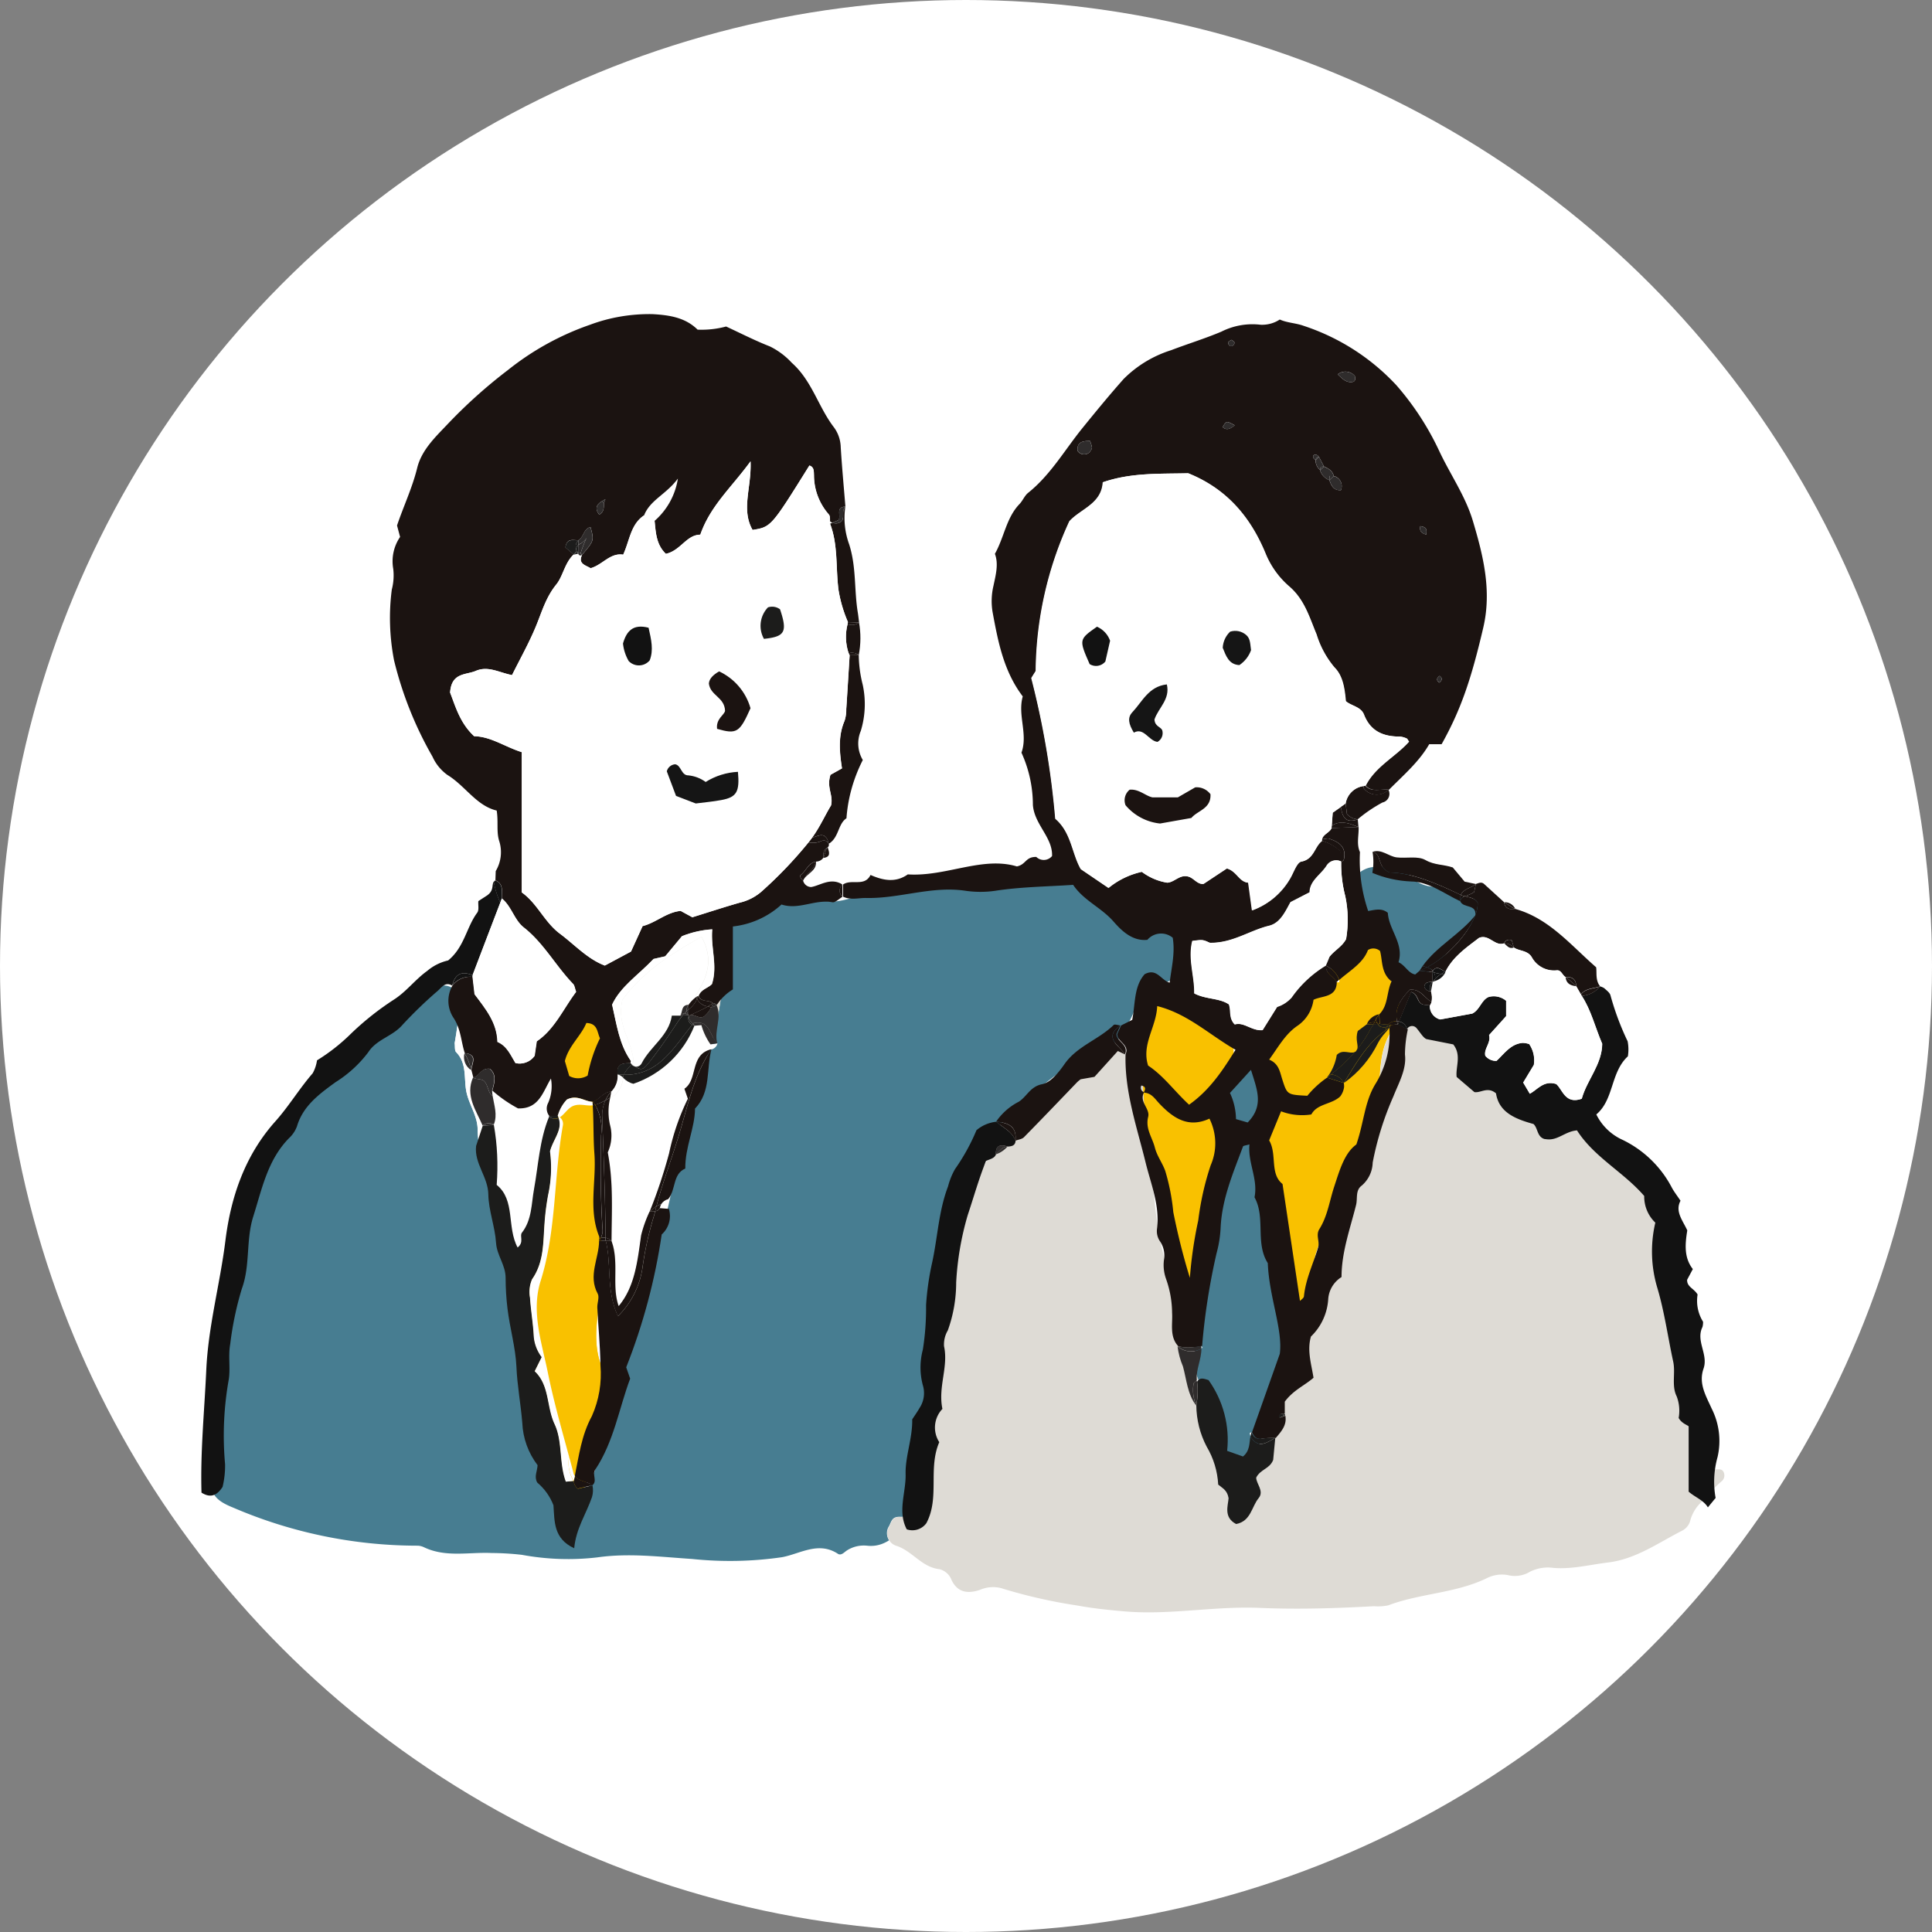 <svg xmlns="http://www.w3.org/2000/svg" xml:space="preserve" width="240" height="240"><rect width="100%" height="100%" fill="#808080" stroke="none"/><circle cx="120" cy="120" r="120" fill="#FFF"/><path fill="#477D91" d="M146.49 118.94c.12 1.64-.26 3.04-2.72 3.33a3.217 3.217 0 0 0-2.58 2.57c-.44 1.21-1.01 2.36-1.7 3.44-.8 1.7-2.84 2.03-4.34 2.88-1 .57-2.07 1.04-3.04 1.71a54.16 54.16 0 0 0-11.05 10.49c-3.84 4.68-4.93 9.99-5.14 15.71-.09 2.55-.85 5.06-.4 7.64.06.37-.2.98-.03 1.12 1.82 1.42.86 3.21.4 4.65-.99 3.11-1.05 6.41-2.19 9.48-.58 1.57.1 3.39-.79 4.95-.15.26-.05.71.23.76 1.23.23.89.98.3 1.34-1.83 1.12-3.07 3.3-5.74 3-.9-.09-1.8.13-2.55.63-.3.22-.68.63-1.06.38-2.42-1.59-4.71.01-6.94.42-3.7.54-7.46.61-11.18.22-3.9-.25-7.82-.76-11.74-.2-3.12.37-6.29.26-9.38-.31-1.26-.15-2.53-.22-3.8-.23-2.79-.13-5.67.58-8.37-.71-.27-.13-.56-.2-.86-.2a57.98 57.98 0 0 1-22.86-4.73c-2.26-.91-2.95-1.74-2.78-4.28.17-2.57.45-5.1-.26-7.63-.29-.67-.14-1.44.38-1.95 2.47-1.81 1.96-4.41 1.8-6.85-.16-.76-.21-1.54-.15-2.31 1.07-5.09 2.23-10.17 3.19-15.27.59-2.65 1.69-5.16 3.23-7.4 3.07-4.88 7.72-8.31 11.39-12.64.13-.15.27-.35.43-.39 3.27-.8 4.76-3.91 7.32-5.65 1.34-.91 3.25-.53 3.33 1 .11 2.27 1.35 4.33.96 6.71-.11 1.19.07 2.39.52 3.49 1.18 3.41 1.14 7.01 1.83 10.49.91 4.53 1.67 9.1 2.79 13.57.97 3.92.66 7.98 1.71 11.86.78 2.9.8 5.97 2.7 8.64 1 1.41.98 3.56 1.42 5.37.16.67.38 1.33.5 2.01.17.97.12 2.24 1.4 2.27 1.15.02 1.34-1.28 1.8-2.12 1.43-2.59 1.73-5.66 3.45-8.14.23-.45.32-.95.25-1.45-.22-3.38 1.06-6.38 2.31-9.38.33-.61.5-1.3.5-1.99-.29-3 1.98-5.37 1.87-8.43-.06-1.81 1.36-3.61 1.83-5.56 1.33-5.54 2.31-11.16 3.54-16.72.65-2.95 1.01-5.94 2.24-8.79 1.07-2.57 1.52-5.35 1.32-8.12-.14-1.08.37-2.14 1.3-2.71 1.26-.79 2.39-1.78 3.35-2.92.26-.44.78-.64 1.27-.49.68.1 1.37.04 2.03-.17 1.5-.29 2.98-1.43 4.56.35.55.61 2.28.22 3.44-.1 4-1.11 8.1-1.72 12.18-2.44.57-.1 1.21-.42 1.58.28.5.94 1.3.73 2.08.65 3.31-.34 6.71.05 9.9-1.26.68-.24 1.44 0 1.86.58a30.2 30.2 0 0 0 5.7 4.23c1.44.9 2.59 1.8 4.57 1.34 1.86-.46 3.08 1.34 2.89 3.98M155.48 132.6c.95 1.63 1.21 3.57.73 5.4-.62 2.48-.66 5.07-.11 7.56.51 2.12.77 4.28.77 6.46-.02 3.2 1.58 6.03 1.74 9.19.15 2.36.42 4.7.81 7.03.16 1.54-.06 3.1-.63 4.54-1.21 3.23-2.3 6.5-3.43 9.76-.44 1.28-1.29 1.76-2.42 1.18a2.919 2.919 0 0 1-1.89-2.46c-.26-3.88-1.77-7.47-2.67-11.2-.02-.1-.11-.19-.1-.28.47-3.49-.04-7.05.38-10.49.61-5.05 2.84-9.78 3.77-14.82.05-.59.27-1.16.64-1.63.96-.89.61-1.76.21-2.67-1.64-3.64-1.42-4.48 2.2-7.57M175.08 121.48c-.38-.11-.78-.16-1.18-.15-1.71.24-2.07-.7-2.01-2.11 0-1.29-.35-2.55-1-3.67-.17-.53-.57-.96-1.09-1.17a3.79 3.79 0 0 1-1.99-4.37c.4-1.38 1.67-2.33 3.11-2.32.69.05 1.39-.07 2.03-.34.4-.32.98-.26 1.31.14.07.08.12.18.15.28a4.36 4.36 0 0 0 3.7 2.39c1.59.22 3.01 1.47 4.86 1.51.68.01.98.98.52 1.93-1.01 2.11-2.74 3.6-4.21 5.31-.65.75-1.35 1.44-2.07 2.13-.52.63-1.4.81-2.13.44"/><path fill="#F9C100" d="M64.99 162.67c.83 5.83 1.06 11.72 2.45 17.5.55 2.31 1.8 4.33 2.16 6.69.14.91.97 1.26 1.7.27.29-.4.55-.82.78-1.26 1.56-3.18 2.59-6.59 3.05-10.09.26-1.66.88-3.55-.01-5.2-1.4-2.61-1.11-5.5-.76-8.08.7-5.05.3-10.01-.01-15-.4-6.57-.58-13.1 1.08-19.54.18-.7 1.07-1.47.24-2.16-.99-.82-1.56.13-2.15.78-.14.13-.33.2-.52.18-2.42-.48-2.72 1.34-2.76 2.88-.18 3.35-.73 6.68-1.65 9.91-1.32 5.04-1.76 10.22-2.71 15.32-.6 2.54-.9 5.17-.89 7.8M169.77 116.7c-.93.25-1.75.79-2.36 1.54-2.51 2.54-4.9 5.21-7.22 7.93a41.664 41.664 0 0 0-2.78 4.19c-.35.53-.56 1.18-.04 1.62 1.34 1.14.95 2.6.6 3.85-.75 2.94-.96 5.99-.64 9.01.13 1.53-.82 3.35.68 4.6 1.07.89.88 1.73.59 2.88-.4 1.59-.93 3.43.29 4.79.71.81.96 1.93.66 2.96-.1.87-.85 2.09.69 2.41 1.34.29 1.58-.87 1.92-1.8.34-.71.59-1.46.74-2.23.26-2.57 1.18-5.03 2.68-7.13 2.72-3.75 3.56-8.09 4.84-12.29.94-3.08 1.34-6.33 2.08-9.48.6-2.52 2.48-4.95.33-7.59-.1-.12-.06-.39-.03-.58.29-1.69-1.17-2.63-1.72-3.96a1.38 1.38 0 0 0-1.31-.72M144.33 123.46c-1.5 1.64-2.58 3.61-3.15 5.75-.72 2.73-.7 5.66-1 8.5-.13.71.2 1.43.82 1.8 2.39 1.11 2.31 3.22 2.31 5.31 0 1.87-.26 3.76 1.33 5.26.57.53.13 1.29.08 1.97-.24 3.55.93 6.9 1.64 10.31.05.41.41.7.82.65h.01c.4-.04.75-.27.95-.61.35-.71.53-1.49.52-2.28.85-4.54 1.41-9.14 2.41-13.66.34-1.54.87-3.22.56-4.67-.51-2.37.05-4.48.53-6.7.34-1.54 1.11-2.99 1.07-4.61-.03-1.08.02-2.2-1.27-2.75-1.61-.69-3.12-1.77-4.79-2.1a4.486 4.486 0 0 1-2.84-2.17"/><path fill="#F9C100" d="M64.99 162.67c-.01-2.64.29-5.26.88-7.83.95-5.1 1.39-10.28 2.71-15.32.92-3.23 1.47-6.55 1.65-9.91.05-1.53.35-3.36 2.76-2.88.19.02.38-.05.52-.18.59-.65 1.16-1.6 2.15-.78.83.69-.06 1.46-.24 2.16-1.66 6.45-1.48 12.98-1.08 19.54.31 4.99.71 9.96.01 15-.36 2.58-.65 5.46.76 8.08.89 1.65.26 3.54 0 5.2-.46 3.51-1.5 6.91-3.05 10.09-.23.44-.49.86-.78 1.26-.73.99-1.56.65-1.7-.27-.36-2.35-1.61-4.38-2.16-6.69-1.37-5.76-1.6-11.65-2.43-17.47M169.77 116.7c.54-.03 1.06.25 1.32.73.54 1.33 2.01 2.26 1.72 3.96-.03.19-.07.46.03.58 2.15 2.64.26 5.07-.33 7.59-.74 3.15-1.14 6.4-2.08 9.49-1.28 4.2-2.12 8.54-4.84 12.29-1.5 2.1-2.42 4.56-2.68 7.13-.16.77-.41 1.52-.74 2.23-.33.93-.58 2.08-1.92 1.8-1.54-.33-.79-1.54-.69-2.41.29-1.04.04-2.15-.66-2.96-1.22-1.36-.69-3.2-.29-4.79.29-1.15.48-1.99-.59-2.88-1.49-1.25-.55-3.07-.68-4.6-.33-3.02-.11-6.07.64-9.01.35-1.25.74-2.71-.6-3.85-.52-.44-.31-1.09.04-1.62.84-1.45 1.77-2.85 2.78-4.19 2.31-2.73 4.71-5.39 7.22-7.93.6-.77 1.42-1.31 2.35-1.56M144.33 123.46c.6 1.09 1.63 1.87 2.84 2.17 1.67.33 3.18 1.41 4.79 2.1 1.28.55 1.24 1.67 1.27 2.75.04 1.62-.73 3.07-1.07 4.61-.48 2.21-1.04 4.33-.53 6.7.31 1.45-.21 3.13-.56 4.67-1 4.52-1.56 9.12-2.41 13.66.01.79-.17 1.57-.52 2.28-.2.34-.55.57-.95.61a.736.736 0 0 1-.83-.64v-.01c-.7-3.41-1.87-6.76-1.64-10.31.05-.68.48-1.43-.08-1.97-1.59-1.5-1.33-3.39-1.33-5.26 0-2.08.08-4.2-2.31-5.31-.62-.37-.95-1.09-.82-1.8.3-2.84.28-5.77 1-8.5.57-2.14 1.65-4.11 3.15-5.75"/><path fill="#FFF" d="M176.5 124.06c-2.4 2.14-4.01 3.86-4.66 6.39-.62 2.41-.35 4.88-.72 7.3-.3 2.02-.09 4.17-1.33 5.97-2.41 3.49-3.13 7.63-4.43 11.54-1.08 3.26-1.53 6.66-3.11 9.83-1.16 2.32-2.54 4.78-2.7 7.44-.14 2.33-1.18 4.15-2.2 6.06-.87 1.64-1.83 3.23-2.71 4.86-.3.55-.6 1.07-1.31.95a1.29 1.29 0 0 1-.94-1.04c-1.15-3.83-2.34-7.66-3.45-11.5-1.04-3.6-1.76-7.27-2.95-10.85a51.12 51.12 0 0 1-2.5-10.93c-.49-4.89-1.18-9.77-1.52-14.68a6.793 6.793 0 0 0-1.61-4.35c-1.24-1.33-2.08-1.4-3.54-.35-3.7 2.66-6.88 5.92-10.29 8.9a19.106 19.106 0 0 0-5.84 8.61c-.3 1.18-1.21 2.1-2.39 2.41-.61.06-1.06.58-1.05 1.19-.32 6.26-1.29 12.47-1.3 18.75.11.89-.12 1.8-.64 2.53-.42.56-.61 1.27-.51 1.97.19 3.57-.97 7.06-.64 10.65.16 1.68-.62 2.76-2.33 2.71-1-.03-1.06.49-1.37 1.13-.5.73-.31 1.73.42 2.23.14.09.29.17.45.21 1.98.64 3.15 2.67 5.35 2.9.69.18 1.26.68 1.5 1.36.79 1.6 2.08 1.69 3.52 1.21.82-.37 1.75-.44 2.62-.22 3.1.96 6.26 1.69 9.47 2.16 1.95.36 3.89.56 5.86.73 5.64.49 11.2-.68 16.87-.43 4.66.21 9.43.05 14.14-.21.59.05 1.19.01 1.77-.11 3.96-1.5 8.34-1.49 12.21-3.36.79-.41 1.69-.55 2.57-.41.96.26 1.98.11 2.83-.41.9-.45 1.91-.61 2.9-.47 2.3.2 4.52-.4 6.77-.67 3.44-.42 6.2-2.42 9.17-3.93.55-.26.95-.77 1.08-1.36.27-.96.84-1.81 1.62-2.43.66-.86 1.41-1.65 2.23-2.35.33-.25.46-.69.31-1.07-.15-.47-.5-.44-.94-.43-2.13.04-2.8-.49-3.06-2.48-.14-1.08.04-2.21-.2-3.26-.91-3.85-1.04-7.81-1.57-11.71-.6-4.45-.2-9.01-1.8-13.35-.21-.93-.71-1.76-1.43-2.39-1.96-1.53-2.81-4.25-5.38-5.19-.15-.05-.26-.3-.32-.49-.88-2.75-3.16-3.73-5.66-4.19a4.464 4.464 0 0 1-2.94-1.72c-.75-1.33-2.42-1.37-2.98-2.72-.16-.39-.65-.38-1.06-.27-.84.23-1.73.25-1.99-.16-1.25-1.93-3.42-3.21-3.95-5.63-.19-.89-.71-1.57-1.6-1.45-2.16.35-2.64-1-2.74-3.42M74.93 167.79c0 .22-.16.79.42 1.04s.9-.26 1.24-.59c.47-.52.72-1.2.68-1.9.07-1.19.42-2.35 1.02-3.38 1.45-2.66 2.3-5.61 2.48-8.64.16-1.77.53-3.51 1.09-5.2.84-2.53 1.61-5.09 2.53-7.59 1.21-3.3 1.81-6.74 3.29-10.02 1.27-2.81 1.63-6.18 2.15-9.37.3-1.85.47-3.39-.62-5.02-.47-.71-.53-1.74-1.24-2.32-1-.82-1.54.51-2.35.63-.49.07-1 .03-1.48.15-1.29.18-2.48.79-3.39 1.73a7.35 7.35 0 0 1-3.62 2.86c-1.24.41-2 3.29-1.32 4.43.75 1.29.94 2.83.53 4.26-.64 2.69-.95 5.46-.92 8.23.1 3.26.4 6.52.53 9.76.29 6.9.42 13.85-1.02 20.94M56.48 129.59c.06.38-.03.9.19 1.12 1.33 1.36.96 3.2 1.24 4.78.3 1.67 1.39 3.08 1.42 4.74.07 4.59 2.56 8.7 2.54 13.31.01.84.66 1.54 1.5 1.61 1 .03 1.09-1 1.29-1.72.72-2.25 1.28-4.55 1.67-6.88.28-2.36 1.85-4.52 1.31-6.92-.45-1.71-.32-3.53.38-5.16.15-.26.21-.56.16-.85-1.12-2.62.58-4.76 1.14-7.1.13-1.21.95-2.24 2.11-2.63.65-.08 1.1-.67 1.03-1.31-.01-.08-.03-.16-.05-.24-.62-2.24-3.51-3.27-3.25-6.03.02-.22-.6-.46-.85-.75-1.28-1.49-3.43-2.22-3.84-4.5-.1-.59-.97-1.13-1.38-.71-1.48 1.53-4.19 1.95-4.26 4.78.06 1.65-.12 3.3-.53 4.89-1.06 3.12-1.26 6.35-1.82 9.57"/><path fill="#DEDBD5" d="M176.5 124.06c.11 2.42.58 3.77 2.77 3.46.89-.13 1.4.56 1.6 1.45.53 2.42 2.7 3.7 3.95 5.63.26.4 1.16.39 1.99.16.4-.11.9-.12 1.06.27.57 1.35 2.23 1.39 2.98 2.72.72.94 1.77 1.56 2.94 1.72 2.5.47 4.78 1.44 5.66 4.19.06.18.17.43.32.49 2.57.94 3.42 3.66 5.38 5.19.72.62 1.22 1.46 1.43 2.39 1.6 4.34 1.2 8.9 1.8 13.35.52 3.9.66 7.86 1.57 11.71.25 1.04.06 2.18.2 3.26.26 1.99.93 2.52 3.06 2.48.43-.01.78-.04.94.43.14.39.02.82-.31 1.07-.82.71-1.57 1.5-2.23 2.35-.78.62-1.34 1.47-1.62 2.43-.13.6-.53 1.1-1.08 1.36-2.97 1.52-5.73 3.52-9.17 3.93-2.25.27-4.47.86-6.77.67-.99-.14-2 .02-2.9.47-.85.52-1.87.66-2.83.41-.88-.14-1.78 0-2.57.41-3.87 1.87-8.24 1.86-12.21 3.36-.58.12-1.18.16-1.77.11-4.71.26-9.47.41-14.14.21-5.66-.25-11.23.92-16.87.43-1.97-.17-3.92-.37-5.86-.73-3.21-.48-6.37-1.2-9.47-2.16-.87-.22-1.8-.14-2.62.22-1.44.48-2.74.39-3.52-1.21-.24-.67-.81-1.18-1.5-1.36-2.2-.23-3.37-2.26-5.35-2.9a1.61 1.61 0 0 1-1.08-2c.05-.16.12-.31.21-.45.32-.64.37-1.16 1.37-1.13 1.71.05 2.49-1.03 2.33-2.71-.33-3.58.83-7.07.64-10.65-.1-.7.09-1.41.51-1.97.52-.73.75-1.64.64-2.53.01-6.28.98-12.5 1.3-18.75-.01-.61.44-1.13 1.05-1.19a3.352 3.352 0 0 0 2.39-2.41c1.11-3.36 3.13-6.34 5.84-8.61 3.41-2.99 6.59-6.24 10.29-8.9 1.46-1.05 2.3-.98 3.54.35a6.813 6.813 0 0 1 1.61 4.35c.34 4.91 1.03 9.79 1.52 14.68.43 3.72 1.27 7.39 2.5 10.93 1.18 3.58 1.91 7.25 2.95 10.85 1.11 3.85 2.29 7.67 3.44 11.5.08.5.45.91.94 1.04.71.12 1.01-.39 1.31-.95.88-1.63 1.85-3.22 2.71-4.86 1.01-1.91 2.06-3.74 2.2-6.06.16-2.66 1.54-5.12 2.7-7.44 1.58-3.17 2.02-6.57 3.11-9.83 1.3-3.92 2.02-8.05 4.43-11.54 1.24-1.81 1.02-3.96 1.33-5.97.37-2.42.1-4.88.72-7.3.64-2.56 2.25-4.28 4.64-6.42"/><path fill="#DEDDD6" d="M74.93 167.79c1.44-7.1 1.31-14.04 1.03-20.95-.13-3.25-.42-6.5-.53-9.76-.03-2.77.28-5.53.92-8.23.41-1.43.22-2.97-.53-4.26-.68-1.14.08-4.03 1.32-4.43a7.253 7.253 0 0 0 3.62-2.86 5.9 5.9 0 0 1 3.39-1.73c.48-.11.99-.07 1.48-.15.81-.12 1.35-1.45 2.36-.63.71.58.77 1.61 1.24 2.32 1.08 1.63.92 3.17.62 5.02-.52 3.19-.88 6.56-2.15 9.37-1.49 3.28-2.08 6.72-3.29 10.02-.92 2.5-1.69 5.06-2.53 7.59-.56 1.69-.93 3.43-1.09 5.2-.18 3.03-1.03 5.98-2.48 8.64-.6 1.03-.96 2.19-1.02 3.38.04.7-.21 1.38-.68 1.9-.35.33-.67.83-1.24.59s-.44-.81-.44-1.03"/><path fill="#FFF" d="M56.48 129.59c.57-3.21.77-6.45 1.82-9.57.42-1.6.6-3.25.53-4.89.06-2.84 2.78-3.26 4.26-4.78.41-.42 1.27.12 1.38.71.41 2.28 2.56 3 3.84 4.5.25.29.87.53.85.75-.25 2.76 2.64 3.79 3.25 6.03.21.62-.12 1.29-.74 1.49-.08.03-.16.04-.24.05a3.17 3.17 0 0 0-2.11 2.63c-.56 2.33-2.26 4.48-1.14 7.1.05.29-.01.59-.16.85-.7 1.63-.83 3.44-.38 5.16.54 2.4-1.04 4.56-1.31 6.92-.39 2.33-.95 4.63-1.67 6.88-.19.72-.29 1.75-1.29 1.72a1.63 1.63 0 0 1-1.5-1.61c.01-4.61-2.47-8.72-2.54-13.31-.03-1.66-1.12-3.07-1.42-4.74-.28-1.58.09-3.42-1.25-4.78-.2-.2-.12-.72-.18-1.11"/><path fill="#1B1311" d="M164.23 104.27c-.01.06-.02.11-.02.17.01-.06.03-.12.04-.17h-.02"/><path fill="#1B1311" d="m173.66 127.26-.9.06c-.05.13-.11.25-.17.37.17 2.47-.45 4.93-1.77 7.03-1.32 2.22-1.38 4.69-2.33 7.45-1.47 1.06-2.07 3.17-2.74 5.21-.59 1.77-.83 3.67-1.84 5.28-.5.78.06 1.52-.17 2.3-.6 2.02-1.55 3.93-1.76 6.07-.02.23-.35.42-.49.58l-2.17-14.53c-1.62-1.29-.65-3.68-1.66-5.42l1.48-3.61c1.2.46 2.5.59 3.76.39.73-1.36 2.5-1.22 3.58-2.23.27-.35.44-.77.49-1.21 0-.15-.01-.3-.03-.47l-2.09-.66c-.92.63-1.74 1.39-2.45 2.25-2.51-.13-2.5-.13-3.11-2.03-.3-.92-.41-1.96-1.63-2.46 1.16-1.6 1.99-3.15 3.48-4.18a4.671 4.671 0 0 0 2.03-3.25c1.04-.53 2.84-.24 2.89-2.17-.37-.73-1.4-1.04-1.32-2.06l-.03-.01-.03.01c-1.66 1.01-3.1 2.35-4.21 3.94-.49.55-1.11.96-1.81 1.18l-1.8 2.88c-1.32.14-2.32-1.05-3.45-.7-.77-.82-.42-1.69-.72-2.49-1.22-.82-2.83-.6-4.3-1.36.04-2.13-.81-4.28-.24-6.52 1.29-.17 1.29-.17 2.16.23 2.81.07 4.94-1.53 7.39-2.12 1.4-.34 2.02-1.82 2.65-2.93l2.37-1.22c.02-1.45 1.38-2.17 2.1-3.29.37-.64 1.18-.87 1.84-.53l-.13-1.32a5.825 5.825 0 0 0-2.26-1.27c-.98.71-1 2.29-2.59 2.58-.53.1-.91 1.21-1.29 1.91a8.973 8.973 0 0 1-4.82 4.15l-.47-3.44c-1.14-.1-1.41-1.43-2.67-1.77l-2.9 1.92c-.82.09-1.25-.85-2.05-.94-.97-.17-1.6.74-2.45.79a7.077 7.077 0 0 1-3.16-1.35 9.744 9.744 0 0 0-4.14 2l-3.43-2.33c-1.13-1.96-1.16-4.55-3.17-6.26-.51-5.9-1.51-11.75-2.98-17.48l.55-.88c.06-6.43 1.48-12.77 4.18-18.6 1.39-1.54 4-2.15 4.15-4.84 3.53-1.22 7.09-1.03 10.59-1.12 4.7 1.89 7.67 5.32 9.57 9.88.62 1.56 1.6 2.96 2.86 4.08 1.99 1.64 2.61 3.91 3.51 6.06.46 1.5 1.22 2.9 2.23 4.1 1.06 1.06 1.26 2.63 1.41 4.19.68.6 1.87.67 2.26 1.68.8 2.06 2.41 2.73 4.46 2.72.29.03.58.11.85.24.07.02.1.14.28.39-1.68 1.89-4.18 3.08-5.39 5.48.84.88 1.91.35 2.88.5 1.79-1.81 3.75-3.48 5-5.66h1.54c2.4-4.29 3.68-8.07 5.18-14.5 1.07-4.59-.01-8.94-1.3-13.25-.93-3.11-2.83-5.79-4.19-8.71a34.78 34.78 0 0 0-5.31-8.14c-3.16-3.4-7.12-5.93-11.53-7.38-.93-.34-2.08-.37-2.95-.78-.71.47-1.55.69-2.39.65-1.67-.2-3.36.1-4.87.86-2.03.86-4.17 1.51-6.23 2.3-2.23.7-4.25 1.92-5.9 3.57-1.76 1.98-3.45 4.04-5.12 6.1-2.2 2.71-3.96 5.82-6.75 8.05-.45.36-.67.98-1.08 1.4-1.64 1.71-1.88 4.09-3.05 6.18.48 1.27.1 2.64-.18 3.98a8.22 8.22 0 0 0-.11 3.24c.68 3.69 1.38 7.37 3.75 10.49-.66 2.35.67 4.68-.16 6.99a15.69 15.69 0 0 1 1.42 6.5c.19 2.44 2.47 4.02 2.38 6.34a1.334 1.334 0 0 1-1.96.11c-1.36-.02-1.25.94-2.41 1.18-4.3-1.29-8.82 1.3-13.55.99-1.45 1.02-2.95.81-4.63.07-.75 1.52-2.35.45-3.42 1.19v1.5c.94.47 1.92.15 2.89.17 4.1.09 8.06-1.5 12.22-.91 1.25.19 2.52.2 3.78.02 3.16-.49 6.39-.52 9.7-.74 1.29 1.94 3.48 2.8 5.01 4.55.93 1.06 2.3 2.48 4.21 2.28.8-.93 2.2-1.05 3.15-.26.32 1.93-.16 3.71-.38 5.58-1.11-.32-1.59-1.86-3.11-1.05-1.35 1.53-1.15 3.7-1.54 5.67l-1.39.7-.49 1.08c.03.96 1.58 1.31 1.05 2.51-.13 4.62 1.39 8.96 2.47 13.35.66 2.72 1.78 5.33 1.45 8.23-.1.6.04 1.21.4 1.7.43.67.59 1.48.45 2.26-.1.78-.01 1.58.25 2.32.49 1.36.75 2.8.76 4.25.09 1.4-.35 2.95.79 4.17.97.18 1.97.16 2.94-.06.32-3.87.92-7.71 1.79-11.5.29-1.05.46-2.12.51-3.21.17-3.58 1.56-6.8 2.78-10.07.04-.11.34-.12.8-.26-.22 2.28 1.09 4.3.63 6.57 1.4 2.56.06 5.67 1.65 8.18.16 4.22 1.89 8.27 1.49 11.27l-3.45 9.74c.24.55.56.93 1.27.79.56-.07 1.12-.1 1.68-.08.68-.8 1.4-1.58 1.19-2.76l-.69.24c-.11-.62.36-.43.62-.52v-1.47c1.05-1.43 2.46-2 3.57-2.97-.28-1.75-.82-3.4-.32-5.12a7.06 7.06 0 0 0 2.15-4.69c.09-1.11.7-2.11 1.65-2.7 0-3.1 1.07-6 1.81-8.97.2-.82-.11-1.81.71-2.4.83-.72 1.32-1.75 1.35-2.85.54-2.84 1.41-5.6 2.58-8.24.64-1.63 1.65-3.36 1.43-5.18.01-1.06.13-2.11.36-3.14l-1.15-.6h-.08zm5.17-43.3c.42.3.3.57-.04.84-.41-.31-.31-.58.04-.84m-2.4-18.6c.9.12.79.54.75 1.05-.72-.21-.84-.53-.75-1.05M168.3 46.7c.12.44.05.76-.47.77-.73.01-1.14-.5-1.66-.96.64-.53 1.58-.44 2.13.19m-5.12 9.85c.29-.17.48-.01.66.19l.63 1.21c.55.25 1.07.52 1.21 1.18.69.16 1.12.85.96 1.54-.02.08-.04.16-.08.23-.99.02-1.18-.65-1.43-1.26a1.92 1.92 0 0 1-1.16-1.26 1.64 1.64 0 0 1-.55-1.22c-.18-.16-.42-.3-.24-.61m-10.6-14.03c.04-.13.27-.21.41-.31.12.11.35.22.35.32.03.23-.13.43-.36.46-.07.01-.14 0-.2-.02a.466.466 0 0 1-.2-.45m.8 10.31c-.63.53-1.06.62-1.5.23.46-.8.46-.8 1.5-.23m-17.98 1.94c.12.26.2.54.25.82.01.17-.15.35-.25.54-.36.4-.98.43-1.38.07a.95.95 0 0 1-.16-.19c-.1-1.12.64-1.23 1.54-1.24m15 89.97c-.75 2.23-1.26 4.53-1.55 6.87-.51 2.35-.86 4.73-1.04 7.13-.83-2.69-1.51-5.41-2.06-8.17a26.2 26.2 0 0 0-1-5.12c-.36-1-1.02-1.84-1.29-2.9-.32-1.26-1.2-2.34-.83-3.81.26-1.02-1.14-1.86-.53-3h-.04l.04-.07a.587.587 0 0 1-.35-.74c.01-.03.02-.06.04-.08.59.13.5.46.31.82l.03.02c-.01.02-.01.03-.02.05.94.02 1.39.81 1.92 1.36 1.73 1.82 3.6 3.07 6.21 1.86.9 1.81.97 3.93.16 5.78m-2.69-7.51c-1.81-1.67-3.17-3.6-5.09-4.86-.84-2.68 1.03-4.77 1.13-7.39 3.79.95 6.44 3.54 9.73 5.43-1.58 2.54-3.19 5-5.77 6.82m7.28 2.21-1.45-.42a7.966 7.966 0 0 0-.75-3.25l2.61-2.87c.74 2.43 1.66 4.42-.41 6.54M61.34 109.52l.19-.16a.6.6 0 0 0-.19.16"/><path fill="#1B1311" d="M104.64 109.87c-1.46-.91-2.76.14-3.87.32-.48 0-.9-.34-1.01-.81-.26-.18-.47-.55-.28-.7.68-.5.92-1.5 1.89-1.65.35 0 .68-.17.89-.45 0-.52.02-1.03.56-1.32.13-.1.19-.28.13-.44-.22-.31-.47-.54-.9-.35-.5.23-1.07.3-1.61.17-1.8 2.21-3.78 4.28-5.91 6.17a6.2 6.2 0 0 1-2.61 1.31c-1.95.56-3.87 1.19-5.91 1.82l-1.45-.79c-1.77.17-3.07 1.47-4.73 1.89l-1.44 3.16-3.25 1.74c-2.17-.82-3.73-2.58-5.58-3.96-1.93-1.44-2.79-3.74-4.74-5.13V93.43c-2.13-.68-3.83-1.94-5.91-1.98-1.79-1.64-2.35-3.79-2.99-5.42.17-2.51 1.95-2.17 3.18-2.69 1.53-.66 2.86.19 4.51.52.99-1.99 2.08-3.94 2.94-5.99.75-1.81 1.24-3.64 2.56-5.27.85-1.04 1.04-2.69 2.16-3.72L70.24 68c.19-1.25 1.01-.84 1.63-.9.66-.4.62-1.42 1.49-1.63.45 1.69.45 1.69-1.05 3.46-.53 1.12.44 1.27 1.06 1.65 1.48-.41 2.44-1.95 4.05-1.68.82-1.79.92-3.76 2.59-4.88.75-1.92 2.74-2.59 4.2-4.57a8.73 8.73 0 0 1-2.89 5.25c.15 1.46.2 2.95 1.4 4.1 1.84-.4 2.55-2.36 4.28-2.38 1.25-3.59 3.88-5.87 6.24-9.11.14 3.24-1.2 5.97.25 8.52 2.3-.37 2.3-.37 7.06-8 .63.18.54.81.57 1.2 0 1.79.66 3.52 1.84 4.87.17.18.15.53.15.86.05.03.09.07.14.1.05.03.11.05.17.07l.75-.33c.35-.5-.42-1.61.85-1.67-.2-2.45-.43-4.91-.58-7.36-.02-.89-.31-1.76-.84-2.48-1.95-2.53-2.72-5.79-5.25-8.03-.77-.84-1.7-1.53-2.72-2.03-1.82-.71-3.57-1.61-5.43-2.47-1.15.31-2.35.44-3.54.39-1.52-1.5-3.46-1.81-5.63-1.93-2.64-.04-5.26.4-7.73 1.32-3.7 1.28-7.16 3.19-10.22 5.64a62.968 62.968 0 0 0-7.63 6.87c-1.47 1.54-3.1 3.12-3.63 5.3-.61 2.47-1.7 4.75-2.5 7.13l.38 1.42a5.368 5.368 0 0 0-.85 3.97c.1.86.04 1.73-.18 2.57-.38 2.93-.28 5.9.28 8.79 1.02 4.2 2.63 8.23 4.78 11.97.4.9 1.04 1.68 1.84 2.26 2.23 1.36 3.6 3.83 6.13 4.43.23 1.45-.06 2.63.32 3.81.39 1.24.23 2.59-.44 3.71l-.04 1.15c1.1.45.75 1.43.81 2.25 1.22.98 1.53 2.67 2.74 3.61 2.49 1.96 3.96 4.78 6.12 7.01.18.19.21.54.37.98-1.58 2.09-2.66 4.64-4.89 6.15-.11.76-.2 1.33-.26 1.79-.53.76-1.47 1.11-2.37.91-.56-.9-1.01-2.11-2.24-2.63-.06-2.41-1.46-4.08-2.84-5.92l-.25-2.16c-.97-.1-1.92.3-2.52 1.07-.74 1.29-.67 2.88.18 4.1.88 1.4.88 2.89 1.35 4.31 1.68.15.88 1.27.82 2.1l.24.93c.75-.15.95-1.23 2.06-1.09.87.72.57 1.72.3 2.71.98.86 2.05 1.6 3.19 2.21 2.62.09 3.08-2.06 4.09-3.71a5.21 5.21 0 0 1-.34 3.02c-.29.53-.23 1.18.15 1.65l1.07-.03c.21-.75.59-1.45 1.13-2.02 1.27-.65 2.18.24 3.19.28.85-.29 1.33-1.25 2.32-1.27.56-.57.85-1.35.79-2.14-.23-1.34.65-1.4 1.59-1.4.01-.1.07-.23.03-.29-1.45-2.06-1.75-4.52-2.32-6.97 1.04-2.25 3.22-3.64 5.15-5.68l1.45-.33 2.08-2.5c1.2-.48 2.47-.77 3.76-.85-.22 2.31.7 4.5-.04 6.8-.49.51-1.39.65-1.66 1.48.33.82 1.27.43 1.78.9.18 0 .36.08.47.22a6.28 6.28 0 0 1 2-1.94v-7.82c2.25-.25 4.37-1.2 6.04-2.73 2.16.71 4.16-.68 6.32-.28.37.07.84-.44 1.26-.68a.996.996 0 0 1-.11-1.4c.01-.06.04-.09.09-.13M74.77 62.26l.43-.25-.18.5c-.01.54.03 1.09-.58 1.42-.6-.76-.32-1.26.33-1.67M73 133.61c-.7.43-1.58.45-2.29.05l-.54-1.85c.46-1.89 1.99-3.09 2.67-4.73 1.42.04 1.32 1.12 1.69 1.9-.72 1.47-1.23 3.02-1.53 4.63"/><path fill="#1B1311" d="m78.5 132.19-.19-.14c.05.07.1.13.15.18l.04-.04M104.64 111.38v-1.5c-.41.36-.46.98-.1 1.4.03.03.06.07.1.1"/><path fill="#121212" d="M211.62 170.01c.62-1.77-1-3.43-.13-5.17.05-.21.08-.43.07-.65a4.9 4.9 0 0 1-.68-3.38c-.45-.77-1.33-.93-1.3-1.83l.71-1.33c-1.12-1.43-.96-3.12-.69-4.81-.57-1.24-1.55-2.36-.84-3.68-.45-.67-.82-1.14-1.1-1.67a13.556 13.556 0 0 0-6.09-5.89 6.697 6.697 0 0 1-3.27-3.16c2.21-1.86 1.75-5.22 3.92-7.22.1-.62.09-1.25-.03-1.87-.88-1.83-1.59-3.74-2.13-5.7-.08-.33-.47-.61-.76-.88a1.75 1.75 0 0 0-.54-.24c-.56.69-1.39 1.12-2.28 1.18 1.17 1.79 1.65 3.88 2.54 5.95-.02 2.57-1.91 4.52-2.54 6.83-2.07.73-2.37-1.14-3.17-1.83-1.55-.48-2.28.67-3.28 1.21l-.82-1.39 1.32-2.19c.15-.91-.06-1.84-.58-2.6-.26-.08-.53-.13-.81-.14-1.52.13-2.31 1.37-3.25 2.24-.54.02-1.05-.22-1.39-.64-.2-.9.74-1.59.47-2.57l2.12-2.35v-1.91c-.59-.5-1.4-.68-2.15-.48-.93.35-1.1 1.6-2.06 2.07l-3.98.73c-.79-.2-1.33-.93-1.29-1.75l-.72-.08c-.96-.16-.6-1.25-1.61-1.59l-1.5 3.66c.5.09.89.47 1.01.96.18-.35.61-.49.96-.3.11.06.2.14.27.24.44.53.78 1.13 1.18 1.3l3.33.66c1.06 1.35.27 2.79.42 4.04l2.2 1.88c.78.15 1.64-.73 2.69.16.37 2.39 2.43 3.19 4.66 3.81.56.52.42 1.57 1.35 1.86.17.02.37.05.57.05 1.22.01 2.11-1.01 3.48-1.12 2.14 3.35 5.81 5.19 8.35 8.15-.02 1.25.48 2.45 1.38 3.31-.63 2.69-.54 5.5.26 8.14.89 3.01 1.3 6.09 1.96 9.12.31 1.41-.23 3 .43 4.31.33.86.41 1.79.25 2.69.38.72 1.21.92 1.24 1.06v8.1c.83.72 1.84 1.04 2.39 1.95l.96-1.17c-.31-1.69-.22-3.43.24-5.08.47-2.03.21-4.16-.73-6.02-.74-1.64-1.65-3.13-1.01-4.97"/><path fill="#121212" d="m173.8 126.9-.15.36 1.15.6c-.11-.49-.5-.87-1-.96M58.72 121.16c0-.03.01-.07.02-.1 1.13-2.98 2.27-5.97 3.42-8.95-.03-.07-.07-.13-.1-.2-.33-.76-.57-1.56-.71-2.38l-.02.01c-.27.4.06 1.05-.8 1.68l-1.11.72c-.04.49.11 1.11-.14 1.44-1.35 1.82-1.59 4.28-3.61 5.93-.96.22-1.85.66-2.6 1.3-1.52 1.09-2.62 2.62-4.21 3.61-1.96 1.28-3.8 2.75-5.47 4.39a23.652 23.652 0 0 1-4.01 3.11c-.08.56-.26 1.11-.54 1.61-1.65 1.9-2.96 4.09-4.6 5.93-3.85 4.29-5.57 9.48-6.24 14.87-.67 5.39-2.14 10.64-2.38 16.14-.23 5.05-.74 10.08-.59 15.15 1.13.71 1.92.36 2.62-.71.22-.93.33-1.88.31-2.83-.32-3.53-.16-7.09.47-10.58.2-1.46-.1-2.87.17-4.34.28-2.33.76-4.62 1.44-6.86 1.07-2.91.49-6.04 1.42-8.98 1.09-3.44 1.78-7.02 4.44-9.73.44-.4.78-.91.99-1.47.76-2.57 2.81-4.04 4.78-5.48a15.12 15.12 0 0 0 4.08-3.73c1.04-1.62 3.03-1.97 4.25-3.4 1.39-1.5 2.87-2.93 4.42-4.26.48-.45.92-1.11 1.75-.62.38-1.53 1.28-1.83 2.55-1.27"/><path fill="#121212" d="M62.05 111.91c.03.07.07.13.1.2l.19-.49c-.07-.82.28-1.8-.81-2.25l-.19.17c.13.81.37 1.61.71 2.37M58.7 121.35c.01-.06.01-.13.02-.19-1.27-.56-2.16-.26-2.54 1.26a2.82 2.82 0 0 1 2.52-1.07"/><path fill="#1C1C1B" d="m71.28 183.95-.96.09c-.87-2.34-.38-4.96-1.4-7.15s-.6-4.81-2.47-6.57l.87-1.75c-.58-.77-.92-1.69-.99-2.65-.08-1.57-.37-3.13-.46-4.7-.15-.78-.06-1.58.25-2.31 1.52-2.16 1.36-4.68 1.56-7.06.08-1.13.22-2.26.43-3.38.39-1.79.47-3.64.24-5.45.39-1.53 1.59-2.66 1.07-4.14-.03.01-.05.03-.08.04-.39.11-.81.04-1.14-.18-1.19 2.9-1.32 6-1.87 9.03-.32 1.75-.25 3.77-1.49 5.35-.34.43.31 1.17-.54 1.85-1.37-2.55-.25-5.88-2.6-7.78.19-2.49.08-4.99-.35-7.44l-1.38.08-.83 2.53c-.24 2.18 1.48 3.83 1.52 5.99.03 2.02.83 4.01.96 6.04.1 1.57 1.2 2.76 1.19 4.38 0 1.26.08 2.52.23 3.77.29 2.43 1 4.83 1.11 7.21.1 2.36.54 4.66.73 7 .08 1.91.74 3.74 1.9 5.26-.04.77-.46 1.43-.04 2.16.9.76 1.59 1.72 2.01 2.82.15 1.99-.02 4.14 2.58 5.34.22-2.45 1.5-4.29 2.21-6.36.14-.47.16-.97.06-1.45l-1.81.42c-.32-.26-.5-.61-.51-.99"/><path fill="#1C1C1B" d="M69.32 138.91c.03-.01.05-.03.08-.04-.03-.09-.07-.18-.11-.27l-1.07.04-.04.09c.33.23.75.3 1.14.18"/><path fill="#121212" d="M123.74 139.35c-.9.1-1.75.46-2.44 1.05-.71 1.71-1.61 3.33-2.67 4.84a8.64 8.64 0 0 0-.86 2.14c-1.18 3.08-1.29 6.37-1.99 9.53-.38 1.72-.63 3.47-.74 5.22.02 1.85-.11 3.7-.4 5.52-.39 1.47-.39 3.01.01 4.47.28.95.12 1.98-.43 2.8-.29.51-.64.99-.9 1.4.04 2.4-.88 4.59-.82 6.82.05 2.27-1.03 4.62.14 6.84.9.31 1.89-.01 2.44-.77 1.68-3.17.18-6.77 1.6-10.06a3.35 3.35 0 0 1 .39-4.13c-.57-2.74.77-5.22.2-7.79-.04-.69.12-1.37.47-1.96.69-1.91 1.04-3.93 1.04-5.96.15-2.83.63-5.63 1.43-8.35.75-2.25 1.4-4.56 2.27-6.73.47-.26 1.03-.29 1.24-.82-.06-1.15.57-1.26 1.47-.98.48-.03.92-.1.97-.71-.44-1.18-1.56-1.64-2.42-2.37"/><path fill="#FFF" d="m87.12 127.34-.85.08c-1.35 3.4-4.12 6.03-7.58 7.21-.5-.12-.95-.39-1.28-.77-.04.81-.39 1.57-.97 2.12-.21.12-.42.24-.63.37-.29 1.18-.28 2.42.03 3.6.24 1.07.13 2.19-.33 3.19.72 3.8.48 7.4.47 10.99.99 2.7 0 5.58.9 8.13 2.04-2.42 2.35-5.61 2.79-8.78.25-1.03.6-2.03 1.06-2.98.95-2.36 1.75-4.77 2.41-7.23.49-2.35 1.28-4.62 2.33-6.77l-.43-1.24c1.72-1.16.64-4.27 3.36-4.9.36-.09.65-.38.73-.75l-.86.13c-.53-.74-.91-1.54-1.15-2.4"/><path fill="#FFF" d="M76.43 135.99c.59-.56.93-1.32.97-2.12-.2-.18-.43-.31-.68-.4.06.8-.23 1.58-.79 2.14-.04.25-.08.5-.13.75.21-.13.42-.25.63-.37"/><path fill="#1B1311" d="M81.39 150.47c-.04.15-.08.3-.11.45-.67 2.16-1.17 4.37-1.47 6.61-.34 2.27-1.41 4.36-3.04 5.97-1.51-3.24-.77-6.44-1.51-9.36l-.84.01c-.01 2.18-1.4 4.3-.17 6.56.24.44-.08 1.16-.05 1.75.12 2.38.36 4.76.39 7.15.18 2.15-.18 4.31-1.06 6.29-1.3 2.39-1.61 4.93-2.13 7.46.53.71 1.53.64 2.18 1.15.67-.54-.06-1.3.36-1.94 2.33-3.5 2.96-7.64 4.34-11.31l-.49-1.41c2.1-5.31 3.58-10.85 4.41-16.5.89-.8 1.24-2.04.89-3.18l-1.13-.09c-.1.21-.32.36-.57.39"/><path fill="#1B1311" d="M71.41 183.35c-.04.2-.08.4-.13.6.01.38.19.74.49.97l1.81-.42c-.64-.51-1.64-.45-2.17-1.15M76.76 163.5c1.63-1.61 2.7-3.7 3.04-5.97.31-2.24.8-4.45 1.47-6.61.03-.15.07-.3.11-.45-.22.03-.45.04-.68.02-.45.96-.81 1.95-1.06 2.98-.45 3.17-.76 6.36-2.79 8.78-.9-2.55.1-5.43-.9-8.13l-.71.01c.75 2.93.01 6.13 1.52 9.37M164.31 104.04c-.02.07-.04.15-.06.23.25-.06.51-.1.77-.11 1.33.41 2.31 1.07 1.9 2.7-.11.07-.21.16-.31.24-.02 1.43.15 2.85.51 4.23.37 1.75.4 3.56.1 5.33-.5.94-1.47 1.42-2.05 2.18-.14.36-.29.72-.45 1.08v.05c.76.34 1.35.98 1.65 1.76 1.34-1.18 2.95-2.07 3.56-3.71.47-.3 1.08-.25 1.5.11.33 1.16.1 2.75 1.43 3.78-.64 1.4-.39 2.98-1.52 4.09l.07 1.2 1.01.09c.3-.3.72-.46 1.14-.44-.38-1.66.58-2.82 1.56-3.9 1.39-.14 1.84 1.07 2.72 1.51.08-.44.05-.89-.07-1.32a.84.84 0 0 1-.84-.59c.1-.61.6-.55 1.04-.58l-.06-1.21-1.56-.17-.54.46c-.87-.14-1.21-1.11-2.08-1.52.71-2.3-1.2-4.01-1.33-6.14-.74-.6-1.5-.39-2.44-.22-.8-2.35-1.15-4.84-1.02-7.32-.46-1.02-.12-2.08-.17-3.12l-3.34.13c-.22.51-.86.7-1.12 1.18"/><path fill="#1B1311" d="M164.71 119.96c-.08 1.01.95 1.33 1.32 2.06.11-.1.21-.2.32-.3-.29-.79-.88-1.42-1.64-1.76M166.91 106.86c.41-1.63-.56-2.29-1.9-2.7a5.1 5.1 0 0 0-.77.11c-.01.06-.03.11-.04.18.84.24 1.62.68 2.26 1.27l.13 1.32v.07c.11-.08.21-.17.32-.25M172.4 127.29l.35.03.9-.06c-.05-.13-.08-.27-.12-.41-.42-.02-.83.14-1.13.44M175.11 122.94c-.99 1.09-1.94 2.25-1.56 3.9.09.01.17.03.26.05l1.5-3.66c1.01.33.65 1.43 1.61 1.59l.72.08c.09-.14.16-.29.2-.45-.9-.44-1.34-1.64-2.73-1.51"/><path fill="#1B1311" d="M173.54 126.85c.03.14.07.27.12.41l.15-.36c-.09-.02-.18-.04-.27-.05M181.94 111.33c.6.15 1.23.2 1.62.8.12 2.36-3.12 6.38-6.29 8.03.13.05.25.1.38.16.13.07.24.17.34.28.51-.75 1.05-.11 1.57.11.94-1.88 2.61-3.01 4.18-4.21 1.24-.5 1.96 1.1 3.11.68.12-.35.5-.53.85-.41.03.01.07.03.1.04l.25.88c.69.48 1.68.32 2.23 1.2a3.162 3.162 0 0 0 3.12 1.64c.56-.05.68.62 1.09.84.81-.06 1.29.26 1.31 1.12l.59 1.03c.57-.77 1.57-.71 2.38-1-.6-.74-.39-1.65-.49-2.36-3.19-2.78-5.85-6.08-10.05-7.25-.69.1-1.26-.02-1.39-.84-.82-.75-1.65-1.5-2.47-2.25-.35-.32-.69-.11-1.03-.01l-.22 1.01c-.36.23-.76.4-1.18.51"/><path fill="#1B1311" d="m196.39 123.54.1.18c.89-.06 1.72-.49 2.28-1.18-.81.3-1.81.23-2.38 1M177.65 120.32c-.12-.06-.25-.11-.38-.16-.3.16-.62.3-.94.42l1.56.17.09-.15c-.09-.11-.2-.2-.33-.28"/><path fill="#1B1311" d="M183.56 112.13c-.39-.6-1.03-.65-1.62-.8-.27.1-.47.34-.54.62.33.9 2.07.32 1.86 1.76-1.91 2.38-4.76 3.8-6.54 6.3.19.04.37.09.55.16 3.17-1.66 6.41-5.67 6.29-8.04"/><path fill="#1B1311" d="M176.72 120.01c-.13.19-.26.38-.38.58.32-.12.63-.26.94-.42-.19-.07-.37-.12-.56-.16"/><path fill="#1C1C1B" d="M155.38 178.52c-.01-.05-.03-.09-.04-.14-.16.87-.05 1.84-.93 2.55l-1.97-.7c.34-3.11-.49-6.24-2.31-8.79-.62-.2-1.09-.37-1.42.19.13.99.09 1.99-.1 2.96.02 1.79.46 3.54 1.29 5.12.85 1.43 1.34 3.04 1.43 4.71.5.44 1.12.66 1.29 1.69-.07.93-.65 2.39.94 3.21 1.84-.35 1.91-2.15 2.8-3.23.71-.86-.33-1.81-.31-2.54.53-1.05 1.69-1.08 2.11-2.2l.26-2.73c-1.04.59-2.08 1.39-3.04-.1"/><path fill="#1C1C1B" d="M155.46 177.91c-.05.15-.09.31-.12.47.01.05.02.09.04.14.96 1.48 2 .68 3.03.1-.56-.01-1.12.01-1.68.08-.72.14-1.03-.23-1.27-.79"/><path fill="#1B1311" d="M139.18 127.38c-.29-.02-.71-.18-.84-.05-1.86 1.82-4.53 2.61-6.1 4.85-.71 1.02-1.72 2.29-2.78 2.5-1.5.3-1.9 1.55-2.92 2.19a7.578 7.578 0 0 0-2.8 2.47c1.46.12 2.61.55 2.4 2.36.36-.14.82-.18 1.07-.44 2.22-2.26 4.41-4.55 6.6-6.83.14-.13.28-.25.44-.36l1.71-.3 2.9-3.21.87.41c-.67-1.12-2.74-2.03-.55-3.59"/><path fill="#1B1311" d="m138.69 128.46.49-1.08c-2.18 1.57-.11 2.47.56 3.6.53-1.22-1.03-1.57-1.05-2.52M123.74 139.35c.86.73 1.98 1.19 2.4 2.36.2-1.81-.95-2.25-2.4-2.36M105.12 88.09c.01.49-.06.98-.21 1.45-.78 1.8-.68 3.65-.32 5.91l-1.43.8c-.52 1.62.39 2.49.07 3.8-.73 1.19-1.38 2.68-2.36 4.02.82-.24 1.73-.85 2.07.75 1.29-.76 1.14-2.47 2.21-3.17.18-2.52.88-4.98 2.03-7.24a4 4 0 0 1-.25-3.61c.57-1.86.65-3.84.24-5.74-.31-1.21-.48-2.45-.49-3.7l-1.14.03c-.14 2.24-.27 4.48-.42 6.7"/><path fill="#1B1311" d="M100.88 104.07c-.14.19-.29.38-.44.57.54.12 1.11.06 1.61-.17.43-.18.68.04.9.35-.34-1.59-1.25-.99-2.07-.75M81.54 149.85c.18-.12.38-.21.59-.25.2-.32.51-.55.88-.64.98-1.19.53-3.12 2.12-3.8-.03-2.68 1.18-4.96 1.21-7.45 2.01-2.09 1.38-4.91 2.04-7.37-2.21 3.24-2.94 7.06-4.05 10.71-.9 2.95-2.01 5.82-2.79 8.8"/><path fill="#1B1311" d="m85.02 135.25.43 1.24a28.553 28.553 0 0 0-2.33 6.77c-.66 2.46-1.46 4.87-2.41 7.23.29-.19.54-.45.83-.64.77-2.98 1.89-5.86 2.78-8.8 1.11-3.65 1.84-7.47 4.05-10.71-2.71.64-1.63 3.75-3.35 4.91"/><path fill="#1B1311" d="M81.97 150.06c.03-.16.08-.32.16-.46-.21.04-.41.13-.59.25l-.15.62c.25-.03.46-.19.58-.41"/><path fill="#1B1311" d="m81.39 150.47.15-.62c-.29.19-.54.45-.83.64.23.02.46.01.68-.02M172.6 108.38c2.77.04 5.84 1.32 8.86 2.8.29-.76 1.3-.87 1.89-1.36l-1.41-.3-1.47-1.76c-1.13-.39-2.28-.28-3.39-.92-.94-.54-2.36-.19-3.56-.33-1.03-.12-1.87-1.08-3.03-.69 1.25.3.5 1.87 2.11 2.56"/><path fill="#1B1311" d="M170.48 108.43c1.52.64 3.15 1 4.8 1.07 2.24.02 4.12 1.53 6.13 2.46-.05-.26-.03-.53.06-.78-3.01-1.47-6.08-2.75-8.86-2.8-1.62-.7-.87-2.27-2.11-2.56.15.86.14 1.74-.02 2.61"/><path fill="#1B1311" d="m181.46 111.18.03.01c.15.06.3.11.45.14.42-.11.82-.28 1.18-.51l.22-1c-.58.49-1.59.6-1.88 1.36"/><path fill="#1B1311" d="M181.94 111.33c-.15-.04-.3-.08-.45-.14l-.03-.01c-.09.25-.11.52-.06.78.07-.29.27-.52.54-.63M103.41 64.93l-.29.13c1 2.62.7 5.41 1.03 8.12.22 1.41.62 2.79 1.19 4.1l1.38.05c-.05-.39-.09-.78-.15-1.17-.48-2.83-.17-5.72-1.09-8.56a9.63 9.63 0 0 1-.47-4.67c-.49.53-.09 1.28-.41 1.77-.31.32-.78.41-1.19.23"/><path fill="#2F2C2C" d="m104.16 64.6-.75.33c.41.18.88.09 1.19-.23.32-.49-.08-1.24.41-1.77-1.26.06-.5 1.17-.85 1.67M61.3 139.65l.05.03c.47-1.2.04-2.35-.15-3.52-.08-.07-.16-.15-.24-.22-.33-.46-.37-1.04-.69-1.5-.37-.54-1.05-.27-1.51-.59-.98 2.26.37 4.06 1.19 5.96.38-.31.91-.37 1.35-.16"/><path fill="#2F2C2C" d="M60.27 134.45c.32.46.37 1.05.69 1.5.08.07.16.15.24.22-.04-.23-.06-.46-.07-.69.27-.99.57-1.99-.3-2.71-1.12-.14-1.31.93-2.06 1.09.45.32 1.14.04 1.5.59M61.35 139.69l-.05-.03c-.44-.22-.97-.16-1.35.16l1.38-.08c.01-.02.02-.04.02-.05"/><path fill="#1B1311" d="M169.42 97.94c-.01-.1-.02-.2-.02-.3a2.62 2.62 0 0 0-2.24 2.16l.16 1.31c.34.4.83.64 1.35.66.94-.8 1.97-1.49 3.06-2.08.6-.13.98-.73.84-1.32-.02-.1-.06-.19-.1-.28-.79.8-2.08.82-2.89.03-.05-.05-.11-.11-.16-.18"/><path fill="#1B1311" d="M169.6 97.61c-.07.01-.13.02-.2.04 0 .1.01.2.02.3.7.88 1.99 1.03 2.87.33.07-.05.13-.11.19-.17-.97-.15-2.05.37-2.88-.5"/><path fill="#2F2C2C" d="M148.27 171.84c.13-.13.26-.26.4-.38-.12-1.35.59-2.6.57-3.93-.94.55-2.13.44-2.96-.27.11.85.33 1.69.67 2.48.45 1.63.55 3.42 1.63 4.85-.36-.87-.47-1.82-.31-2.75"/><path fill="#2F2C2C" d="M149.25 167.52c0-.11-.01-.22-.02-.33-.97.22-1.97.24-2.94.06.83.71 2.02.82 2.96.27M148.7 171.63c-.01-.06-.01-.12-.02-.17-.14.12-.28.24-.4.38-.16.93-.05 1.89.32 2.76.19-.98.23-1.98.1-2.97M87.49 126.24c-.64.43-1.2-.33-1.79-.13-.05.02-.1.04-.14.07 0 .01 0 .02-.01.03.03.39.22.74.53.98l.08-.1c2.07-.44 1.98 1.65 2.94 2.51-.44-1.58.64-3.19-.1-4.77-.16.18-.4.28-.64.28-.21.43-.51.81-.87 1.13"/><path fill="#2F2C2C" d="M88.37 125.11c.24 0 .48-.1.64-.28a.618.618 0 0 0-.47-.22c-.04.18-.09.34-.17.5M86.17 127.09l-.08.1c.07.07.13.15.19.23l.85-.08c.24.85.62 1.66 1.13 2.39l.86-.13c-.97-.87-.89-2.95-2.95-2.51"/><path fill="#1B1311" d="M105.29 77.53c-.31 1.19-.26 2.45.13 3.62.43-.13.9-.05 1.26.21.26-1.33.27-2.7.03-4.04-.39.33-.94.4-1.42.21"/><path fill="#1B1311" d="M105.43 81.15c.04.08.07.16.11.25l1.14-.03c-.36-.28-.82-.36-1.25-.22M105.29 77.53c.48.2 1.02.12 1.42-.2l-1.38-.05-.04.25M166.57 100.23l-1.02.72-.12 1.61c.09-.06.18-.11.27-.15 1.08-.5 2.06-.06 3.05.32l-.08-.95c-1.52.56-1.94-.33-2.1-1.55"/><path fill="#1B1311" d="m165.7 102.41-.27.15-.02.31 3.34-.13c-.98-.39-1.96-.84-3.05-.33M167.32 101.12l-.16-1.32-.6.42c.17 1.22.59 2.12 2.11 1.55-.52-.02-1.01-.26-1.35-.65M101.37 107.03c-.23 1-1.22 1.47-1.61 2.36.4-.88 1.7-1.15 1.61-2.36"/><path fill="#1B1311" d="M99.49 108.69c-.2.15.02.52.28.7.39-.89 1.38-1.36 1.61-2.36-.98.15-1.22 1.15-1.89 1.66"/><path fill="#2F2C2C" d="M58.52 132.93c-.15-.74-.43-1.45-.82-2.1-.21.8.12 1.65.82 2.1"/><path fill="#2F2C2C" d="M57.7 130.82c.4.65.67 1.36.82 2.1.06-.82.86-1.95-.82-2.1"/><path fill="#1B1311" d="M186.85 112.08c.48.25.9.61 1.39.84-.24-.54-.8-.88-1.39-.84"/><path fill="#1B1311" d="M188.23 112.93c-.49-.23-.9-.6-1.39-.84.14.81.71.93 1.39.84"/><path fill="#2F2C2C" d="M123.7 143.4c.57-.19 1.07-.53 1.47-.98-.68.03-1.02.59-1.47.98"/><path fill="#2F2C2C" d="M123.71 143.4c.45-.39.78-.95 1.47-.98-.9-.28-1.54-.18-1.47.98"/><path fill="#1B1311" d="M102.82 105.25c-.34.38-.3.91-.56 1.32.99-.09.75-.72.56-1.32"/><path fill="#1B1311" d="M102.26 106.58c.26-.41.22-.95.56-1.32-.54.29-.56.79-.56 1.32"/><path fill="#1C1C1B" d="M159.4 175.82c.06.03.13.05.2.05.06-.09.03-.22-.07-.27-.16.09-.2.17-.13.22"/><path fill="#1C1C1B" d="m158.91 176.11.69-.24c-.07 0-.14-.01-.2-.05-.07-.05-.03-.12.13-.23-.26.09-.73-.1-.62.52"/><path fill="#FFF" d="M165.3 102.65c-.82-1.66-.39-2.6 1.33-2.81.35-1.43.77-2.79 2.76-2.29-.01-2.38 2.54-3.05 3.62-5-5.82-2.46-7.65-8.08-10.08-13.17-1.16-2.43-2.13-4.9-4.07-6.85-2.48-2.5-3.25-6.09-5.63-8.71-3.74-4.14-8.94-5.94-13.96-3.55a13.562 13.562 0 0 0-6.43 6.7c-3.36 7.76-4.4 15.81-2.26 24.12.28 1.06.42 2.14.42 3.24.01 4.38 1.72 8.26 3.52 12.12a4.8 4.8 0 0 0 3.04 2.44c4.64-2.33 9.96 1.38 14.45-1.62 2.41.43 3.51 2.01 4.31 4.1a9.481 9.481 0 0 0 3.69-3.39c1.16-1.5 2.21-3.23 4.2-3.7.02-.08.04-.16.08-.23.19-.57.54-1.06 1.01-1.4m-27.99-20.47c-.48.58-1.31.72-1.95.32-1.35-3.05-1.34-3.07.91-4.65.76.33 1.35.96 1.63 1.74l-.59 2.59m3.35 6.3c1.23-1.31 2.02-3.21 4.29-3.46.44 1.85-1.06 2.92-1.54 4.36.06.86.73.89.96 1.31.18.56-.06 1.18-.58 1.47-1.09-.12-1.69-1.86-2.93-1.16-.66-1.07-.82-1.86-.2-2.52m7.34 13.13-3.89.69a6.525 6.525 0 0 1-4.29-2.27c-.26-.69-.06-1.46.51-1.93 1.15-.11 1.98.78 2.83.95h3.16l2.15-1.24c.74-.07 1.46.25 1.9.85.1 1.82-1.63 2.02-2.37 2.95m5.97-18.99c-1.31-.07-1.66-1.12-2.07-2.15.04-.76.37-1.48.92-2 .7-.23 1.48-.07 2.03.42.52.46.46 1.18.58 1.86-.28.77-.79 1.42-1.46 1.87"/><path fill="#FFF" d="M160.03 107.97a9.55 9.55 0 0 1-3.69 3.39c-.8-2.09-1.9-3.67-4.31-4.1-4.49 3-9.81-.71-14.45 1.62a4.832 4.832 0 0 1-3.04-2.44c-1.8-3.85-3.51-7.74-3.52-12.12 0-1.09-.15-2.18-.42-3.24-2.14-8.31-1.1-16.36 2.26-24.12a13.52 13.52 0 0 1 6.43-6.7c5.03-2.38 10.23-.58 13.96 3.56 2.38 2.62 3.15 6.21 5.63 8.71 1.94 1.96 2.91 4.43 4.07 6.85 2.43 5.09 4.26 10.71 10.08 13.17-1.09 1.95-3.64 2.62-3.62 5 .07.02.13.03.2.05 1.21-2.4 3.71-3.58 5.39-5.47-.17-.26-.21-.37-.28-.39a2.51 2.51 0 0 0-.85-.24c-2.05.01-3.66-.66-4.46-2.72-.39-1.01-1.58-1.08-2.26-1.68-.15-1.57-.35-3.13-1.41-4.19-1.02-1.2-1.78-2.6-2.23-4.1-.9-2.15-1.52-4.42-3.51-6.06a10.724 10.724 0 0 1-2.86-4.08c-1.91-4.56-4.87-7.99-9.57-9.88-3.5.09-7.07-.1-10.59 1.12-.16 2.69-2.77 3.31-4.15 4.84a45.255 45.255 0 0 0-4.18 18.6l-.55.88c1.48 5.73 2.48 11.58 2.98 17.48 2.01 1.71 2.04 4.3 3.17 6.26l3.43 2.33c1.21-.98 2.63-1.66 4.14-2 .93.7 2.01 1.17 3.16 1.35.85-.05 1.48-.96 2.45-.79.8.09 1.23 1.03 2.05.94l2.89-1.92c1.26.34 1.53 1.68 2.67 1.77l.47 3.44a8.979 8.979 0 0 0 4.82-4.15c.37-.69.76-1.81 1.29-1.91 1.58-.29 1.61-1.87 2.59-2.58 0-.06.01-.11.02-.17-1.99.47-3.04 2.2-4.2 3.69"/><path fill="#FFF" d="M164.31 104.04c.25-.48.89-.67 1.1-1.18-.04-.07-.07-.14-.11-.22-.47.35-.82.84-.99 1.4M166.64 99.85c.17-.02.35-.04.52-.04.19-1.14 1.1-2.02 2.24-2.16v-.09c-1.98-.5-2.4.85-2.76 2.29M169.4 97.64c.07-.01.13-.03.2-.04-.07-.02-.13-.03-.2-.05v.09"/><path fill="#FFF" d="M166.64 99.85c-1.72.21-2.16 1.15-1.33 2.81.04-.03.09-.06.13-.09l.12-1.61 1.02-.72c0-.02-.01-.04-.01-.06l.07-.33"/><path fill="#FFF" d="m165.41 102.87.02-.31c-.05.03-.09.06-.13.09.04.07.07.14.11.22M166.56 100.17c0 .02.01.04.01.06l.6-.42c-.17.01-.35.02-.52.04l-.09.32M155.34 178.39c.03-.16.07-.32.12-.47-.08.03-.15.06-.21.11.02.11.05.24.09.36M149.25 167.52l.12-.12c-.04-.07-.09-.14-.14-.21.01.12.02.23.02.33M148.67 171.46c0 .06.01.12.02.17.08-.12.16-.25.24-.37-.08.06-.17.13-.26.2M165.16 118.83c1.22-3.07 1.47-6.44.72-9.66-.12-.7.08-1.42.55-1.95a39.072 39.072 0 0 0-4.56 4.97c-3.36 3.77-7.58 5.44-12.57 5.76a6.372 6.372 0 0 0-.1 4.47c.99 1.01 2.32.89 3.33 1.5 1.24.77 1.17 3.21 3.51 2.67 3.05-1.86 4.6-5.86 8.6-6.64l.06-.04c.05-.39.21-.77.46-1.08"/><path fill="#FFF" d="M156.05 126.59c-2.35.54-2.27-1.9-3.51-2.67-1.01-.61-2.34-.49-3.33-1.5-.51-1.45-.47-3.04.1-4.47 5-.31 9.21-1.99 12.57-5.76 1.37-1.78 2.9-3.45 4.56-4.97.05-.07.11-.14.17-.2-.65-.34-1.46-.11-1.84.53-.73 1.13-2.07 1.84-2.1 3.29l-2.37 1.22c-.62 1.11-1.25 2.59-2.65 2.93-2.45.59-4.58 2.19-7.39 2.12-.87-.4-.87-.4-2.16-.23-.57 2.24.29 4.39.24 6.52 1.47.76 3.08.54 4.3 1.36.3.8-.05 1.68.72 2.49 1.13-.35 2.13.84 3.45.7l1.8-2.88c.7-.22 1.33-.63 1.81-1.18a14.05 14.05 0 0 1 4.22-3.94c-3.99.79-5.54 4.78-8.59 6.64"/><path fill="#FFF" d="M165.88 109.18c.75 3.22.5 6.59-.72 9.66.58-.76 1.55-1.24 2.05-2.18.3-1.77.27-3.57-.1-5.33-.36-1.38-.53-2.8-.51-4.23l-.17.13c-.47.53-.68 1.25-.55 1.95"/><path fill="#FFF" d="M166.6 107.1v-.07c-.06.07-.12.13-.17.2.06-.05.12-.09.17-.13M166.35 122.03c.01-.07.03-.14.04-.21-.01-.04-.03-.07-.04-.1-.11.1-.22.2-.32.3.11.01.22.01.32.01"/><path fill="#1C1C1B" d="M172.13 127.99c.03-.14.07-.28.12-.41-.27.07-.55.05-.81-.06a1.3 1.3 0 0 1-.3-.32l-.52.01c-.09.18-.2.35-.32.51-.48.94-1.06 1.83-1.73 2.64a.77.77 0 0 1-.17.27.37.37 0 0 1-.11.05c-.89 1.03-1.89 1.96-2.97 2.79.67.04 1.27.43 1.58 1.02v.03l.04.01c1.48-2.4 2.84-4.87 5.19-6.54"/><path fill="#1C1C1B" d="m165.34 133.47-.51.39 2.09.66v-.03c-.31-.59-.91-.98-1.58-1.02M172.13 127.99c.15-.1.29-.2.45-.3.06-.12.12-.25.17-.37-.15.12-.32.21-.5.26-.05.13-.09.27-.12.41"/><path fill="#1C1C1B" d="M171.45 127.52c.25.11.54.13.81.06.03-.09.07-.17.11-.26l.04-.04-1.01-.09-.24.01c.07.12.17.23.29.32"/><path fill="#1C1C1B" d="M172.36 127.32c-.04.08-.08.17-.11.26.18-.05.35-.14.5-.26l-.35-.03-.04.03M166.95 134.53c1.81-1.28 3.27-3 4.24-4.99.24-.44.53-.85.87-1.22l.04-.16c.01-.05.02-.11.03-.17-2.34 1.67-3.71 4.15-5.18 6.54M172.11 128.16l-.04.16c.18-.21.35-.42.52-.63l-.45.3c-.01.06-.03.11-.03.17M169.79 127.24l-1.12.83c-.36 1.11.13 1.74-.08 2.3.67-.82 1.24-1.7 1.73-2.64.12-.16.23-.33.32-.51l-.85.02M166.06 131.04c-.14.87-.46 1.69-.94 2.43h.22c1.09-.82 2.08-1.75 2.97-2.78-.67.28-1.46-.42-2.25.35M165.12 133.47c-.09.13-.19.26-.29.39l.51-.39h-.22"/><path fill="#2F2C2C" d="M135.4 56.13c.1-.19.26-.38.25-.54-.05-.28-.14-.56-.25-.82-.9.01-1.64.12-1.54 1.23.29.45.9.58 1.35.29.07-.04.13-.09.19-.16M153.38 52.84c-1.05-.58-1.05-.58-1.5.23.44.38.87.3 1.5-.23M168.3 46.7c-.54-.63-1.49-.71-2.13-.19.52.46.93.97 1.66.96.52 0 .58-.33.47-.77M165.14 59.65c.25.61.44 1.28 1.43 1.26.29-.65-.01-1.41-.66-1.69-.07-.03-.15-.06-.23-.08l-.54.51M152.77 42.98c.21.08.45-.02.54-.24.02-.06.03-.13.02-.2 0-.11-.23-.22-.35-.32-.15.1-.38.18-.41.3-.01.18.06.35.2.46"/><path fill="#2F2C2C" d="m165.14 59.65.02-.52.52.02c-.14-.67-.66-.94-1.21-1.18l-.49.43c.17.57.6 1.04 1.16 1.25"/><path fill="#2F2C2C" d="m165.14 59.65.54-.51-.52-.02-.02.53M177.18 66.41c.04-.51.15-.93-.75-1.05-.09.52.03.85.75 1.05M163.98 58.39c0-.33.17-.46.49-.43l-.63-1.21c-.13.14-.27.28-.41.42 0 .46.2.91.55 1.22"/><path fill="#2F2C2C" d="m163.98 58.39.49-.43c-.32-.04-.49.1-.49.43M178.79 84.79c.34-.26.46-.54.04-.84-.35.27-.45.54-.04.84M163.43 57.16c.02-.22.19-.39.41-.42-.18-.21-.37-.36-.66-.19-.18.32.05.46.25.61"/><path fill="#2F2C2C" d="M163.43 57.17c.14-.13.27-.27.41-.42-.22.02-.39.2-.41.42"/><path fill="#FFF" d="M100.27 59.54c-.83 1.89-1.98 3.63-3.39 5.14-.89.95-1.79 2.06-3.27 1.53-1.63-.58-1.58-2.11-1.62-3.51-.03-.96.08-1.92.31-2.85-3.07 3.26-4.42 7.98-9.15 9.43-2-.86-2.56-2.37-2.19-4.35.05-.11.1-.22.15-.32l-.57-.29c-.03.06-.05.11-.07.17-1.54 2.86-2.85 5.95-7.19 6.51-.49-.02-1.06-.58-1.22-1.6 0-.13 0-.26.02-.39-.11 0-.2-.07-.26-.22l-.33.07c0 .19-.03.38-.08.56-2.5 4.81-4.5 9.87-6.88 14.44-2.63.96-5.47-.84-7.45 1.88a5.772 5.772 0 0 0 3.78 5.3c5.17 2.08 5.24 2.37 4.73 7.93-.19 3.17-.22 6.34-.08 9.51.03 2.42 1.85 3.88 3.19 5.54 1.18 1.34 2.54 2.52 4.04 3.49 2.24 1.59 4.14 1.31 5.51-1.04 1.64-2.81 4.01-3.84 7.13-3.94 4.97-.17 9.3-1.76 12.34-6.02.64-.95 1.5-1.72 2.51-2.26a.993.993 0 0 1 .03-.7c2.61-6.4 4.04-13.23 4.2-20.14-.06-.8.23-1.59.79-2.17.03-.02.07-.03.1-.04a2.85 2.85 0 0 1-.16-3.69c-.1-.04-.19-.09-.28-.15a6.119 6.119 0 0 1-1.66-4.34c-.21-2.64-.66-5.29-.14-7.95-.01-.1-.02-.19-.02-.29-1.7-1.17-2.42-2.94-2.82-5.24M80.71 82.03c-.62.74-1.73.84-2.47.22a.864.864 0 0 1-.14-.13 5.44 5.44 0 0 1-.71-2.18c.44-1.55 1.25-2.46 3.18-1.96.33 1.5.64 2.73.14 4.05m8.93 17.35c-1.05.2-2.12.29-3.2.43l-2.45-.94-1.15-3.06c.12-.48.54-.83 1.04-.87.76.13.73 1.4 1.65 1.38a4.4 4.4 0 0 1 2.14.82c1.21-.76 2.6-1.19 4.03-1.26.21 2.48-.18 3.15-2.06 3.5m-.55-8.85c-.16-1.22.87-1.7.99-2.23-.06-1.72-1.81-1.87-2.01-3.39.03-.64.6-1.13 1.27-1.52 1.9.89 3.32 2.56 3.91 4.58-1.36 3.03-1.72 3.27-4.16 2.56m5.82-11.18c-.71-1.27-.51-2.86.5-3.91.51-.17 1.08-.08 1.51.24.93 2.81.62 3.41-2.01 3.67"/><path fill="#FFF" d="M72.07 69.39c.16 1.02.73 1.57 1.22 1.6 4.34-.55 5.65-3.65 7.19-6.51.02-.06.05-.11.07-.17l-.55-.28c-1.67 1.12-1.77 3.08-2.59 4.88-1.62-.27-2.58 1.28-4.05 1.68-.63-.39-1.59-.54-1.06-1.65a.42.42 0 0 1-.21.06c-.02.13-.03.26-.02.39M80.96 64.93c-.38 1.99.19 3.49 2.19 4.35 4.73-1.46 6.09-6.18 9.15-9.43-.23.93-.33 1.89-.31 2.85.04 1.4-.01 2.93 1.62 3.51 1.49.53 2.39-.58 3.27-1.53 1.41-1.51 2.56-3.24 3.39-5.14.4 2.3 1.12 4.06 2.83 5.23 0-.33.01-.69-.15-.86a7.365 7.365 0 0 1-1.84-4.88c-.03-.39.06-1.01-.57-1.2-4.75 7.63-4.75 7.63-7.06 8-1.45-2.55-.11-5.28-.25-8.52-2.36 3.24-4.99 5.51-6.24 9.11-1.73.02-2.44 1.98-4.28 2.38-1.2-1.15-1.25-2.64-1.4-4.1l-.2-.1c-.05.1-.1.21-.15.33"/><path fill="#FFF" d="M97.72 106.49c-3.03 4.26-7.37 5.85-12.34 6.02-3.12.1-5.49 1.13-7.13 3.94-1.37 2.35-3.27 2.63-5.51 1.04-1.5-.97-2.86-2.14-4.04-3.49-1.33-1.66-3.16-3.13-3.19-5.54-.14-3.17-.11-6.34.08-9.51.51-5.57.44-5.85-4.73-7.93a5.772 5.772 0 0 1-3.78-5.3c1.98-2.71 4.82-.91 7.44-1.88 2.38-4.57 4.38-9.63 6.88-14.44.05-.18.08-.37.08-.56l-.22.05c-1.12 1.03-1.32 2.68-2.16 3.72-1.32 1.62-1.8 3.46-2.56 5.27-.85 2.05-1.95 4-2.94 5.99-1.66-.34-2.98-1.18-4.51-.52-1.23.53-3.02.18-3.18 2.69.64 1.63 1.21 3.77 2.99 5.42 2.08.04 3.77 1.3 5.91 1.98v17.42c1.96 1.39 2.81 3.69 4.74 5.13 1.85 1.38 3.41 3.13 5.58 3.96l3.25-1.74 1.44-3.16c1.66-.42 2.96-1.72 4.73-1.89l1.45.79c2.03-.63 3.96-1.27 5.91-1.82a6.44 6.44 0 0 0 2.61-1.31c2.14-1.89 4.11-3.95 5.91-6.17a1.59 1.59 0 0 1-.21-.41c-1 .52-1.86 1.3-2.5 2.25M105.25 81.22c-.56.58-.85 1.37-.79 2.17a56.847 56.847 0 0 1-4.2 20.14c-.09.22-.1.47-.03.7.05-.03.1-.05.15-.08.17 0 .34-.03.5-.08.98-1.34 1.63-2.84 2.36-4.02.31-1.31-.6-2.18-.07-3.8l1.43-.8c-.35-2.26-.45-4.11.32-5.91.15-.47.22-.96.21-1.45.15-2.23.28-4.47.42-6.7a2 2 0 0 1-.19-.22.27.27 0 0 0-.11.05"/><path fill="#FFF" d="M100.38 104.15c-.05.02-.1.05-.15.08.05.15.12.29.21.41.16-.19.3-.38.44-.57-.16.05-.33.08-.5.08M103.25 73c-.04 1.61.56 3.17 1.66 4.34.09.06.18.1.28.15.05-.07.09-.14.14-.21-.57-1.31-.97-2.69-1.19-4.1-.33-2.71-.03-5.5-1.03-8.12-.51 2.65-.06 5.29.14 7.94"/><path fill="#FFF" d="M105.35 81.18c.03-.01.05-.02.07-.03a6.377 6.377 0 0 1-.13-3.62c-.03-.01-.07-.03-.1-.04-.85 1.1-.78 2.66.16 3.69"/><path fill="#FFF" d="M105.54 81.4a5.92 5.92 0 0 1-.12-.25c-.03.01-.05.02-.07.03l.19.22M105.29 77.53l.04-.26c-.05.07-.1.14-.14.21l.1.05M71.29 137.35c.77-.28 1.56.06 2.34-.04l-.03-.44c-1.01-.04-1.91-.93-3.19-.28a4.87 4.87 0 0 0-1.13 2.02c.1.05.19.11.27.18.64-.41.99-1.18 1.74-1.44M70.7 180.97c-.94-3.47-1.93-6.93-2.64-10.44-.75-3.71-2.11-7.58-.9-11.41 1.98-6.3 1.62-12.89 2.76-19.29.08-.39-.06-.79-.37-1.04-.05.03-.11.06-.16.09.53 1.49-.67 2.62-1.07 4.14.24 1.82.16 3.66-.24 5.46-.2 1.12-.35 2.25-.43 3.38-.19 2.38-.04 4.9-1.56 7.06-.31.73-.4 1.54-.25 2.32.1 1.57.38 3.13.46 4.7.06.96.41 1.88.99 2.65l-.87 1.75c1.87 1.76 1.45 4.4 2.47 6.57s.53 4.81 1.4 7.15l.96-.09c-.54-.9-.75-1.97-.55-3"/><path fill="#FFF" d="M69.56 138.78a1.27 1.27 0 0 0-.27-.18c.04.09.08.18.11.27.05-.03.1-.05.16-.09M70.7 180.97c-.2 1.03.01 2.1.58 2.98.04-.2.09-.4.13-.6-.05-.07-.1-.14-.13-.21-.19-.73-.38-1.45-.58-2.17M58.9 121.24c1.95 3.21 3.01 6.97 5.94 10.02 1.75-2.99 4.18-5.05 5.56-8.19-1.89-4.07-5.9-6.69-8.07-10.63-.26 3.21-1.49 6.26-3.52 8.76l.09.04"/><path fill="#FFF" d="M70.4 123.07c-1.38 3.14-3.81 5.21-5.56 8.19-2.92-3.06-3.99-6.81-5.94-10.02-.03-.02-.07-.03-.1-.04-.04.05-.07.1-.11.15l.25 2.16c1.38 1.84 2.78 3.51 2.84 5.92 1.23.53 1.68 1.74 2.24 2.63.9.21 1.84-.15 2.37-.91l.26-1.79c2.23-1.51 3.31-4.06 4.89-6.15-.16-.44-.18-.79-.37-.98-2.16-2.23-3.63-5.05-6.12-7.01-1.2-.94-1.52-2.63-2.74-3.61.01.28 0 .56-.01.83 2.19 3.94 6.2 6.56 8.1 10.63"/><path fill="#FFF" d="m62.33 112.44-.18-.33c-1.14 2.98-2.28 5.97-3.42 8.95-.01.03-.02.07-.02.1l.09.04c2.04-2.5 3.27-5.55 3.53-8.76"/><path fill="#FFF" d="M62.33 112.44c.01-.27.02-.55.01-.83l-.19.49c.06.12.12.23.18.34M58.72 121.16c-.01.06-.01.13-.02.19l.11-.15-.09-.04M79.72 132.07c1.09-2.11 3.38-3.41 3.74-5.9h1.04c.32-.46.1-1.34 1.03-1.34.27-.38.6-.72.97-1-.02-.08-.03-.17-.04-.25 1.37-2.15 2.25-4.36.69-7.21-3.97 2.2-7.56 4.6-9.85 7.87-.75 3.16 1.31 5.2 1.39 7.67-.06.1-.12.2-.19.29.16.12.31.22.44.31.33.03.64-.14.78-.44"/><path fill="#FFF" d="M78.7 131.91c-.08-2.47-2.14-4.5-1.39-7.67 2.29-3.27 5.88-5.67 9.85-7.87 1.56 2.86.68 5.07-.69 7.21.01.08.02.17.04.25.08-.05.17-.09.26-.11.28-.82 1.18-.97 1.66-1.48.74-2.29-.17-4.49.04-6.8-1.29.08-2.56.37-3.76.85l-2.08 2.5-1.45.33c-1.94 2.04-4.11 3.43-5.15 5.68.57 2.44.87 4.9 2.32 6.97.04.06-.02.19-.03.29l.19.14c.07-.1.13-.2.19-.29"/><path fill="#1B1311" d="M74.67 141.03c-.09 3.92-.06 7.83.19 11.74.01.36-.07.72-.24 1.03.2-.07.4-.08.61-.04-.04-4.98-.24-9.96-.42-14.94a4.6 4.6 0 0 1 .4-2.13c-.41.23-.84.41-1.28.55.66 1.15.92 2.48.74 3.79"/><path fill="#1B1311" d="M75.2 136.69c.19-.4.43-.77.73-1.09-.99.02-1.48.98-2.32 1.27.11.12.22.25.32.38.44-.14.87-.33 1.27-.56M74.81 138.82c.18 4.98.38 9.96.42 14.94.28.06.53.19.74.38.01-3.59.25-7.19-.47-10.99.45-1 .57-2.12.33-3.19a7.313 7.313 0 0 1-.03-3.6c-.2.12-.4.23-.6.34-.3.66-.44 1.39-.39 2.12"/><path fill="#1B1311" d="M75.8 136.35c.04-.25.09-.5.13-.75-.29.33-.54.7-.73 1.09.2-.11.4-.22.6-.34M75.22 153.76c-.2-.04-.41-.02-.61.04-.06.12-.13.23-.2.35l.84-.01-.03-.11v-.27"/><path fill="#1B1311" d="M75.23 154.03c.01.04.02.08.03.11l.71-.01a1.64 1.64 0 0 0-.74-.38v.28M74.42 153.57c.03.1.04.2.02.3.06-.03.11-.05.17-.07.17-.32.26-.67.24-1.03-.25-3.91-.27-7.82-.18-11.74a5.98 5.98 0 0 0-.75-3.79c-.04.01-.08.03-.12.04-.06.01-.11.02-.17.02.13 2.02.06 4.07.21 6.04.25 3.41-.76 6.9.58 10.23"/><path fill="#1B1311" d="M73.81 137.28c.04-.01.08-.03.12-.04-.1-.13-.2-.26-.32-.38l.03.44c.05 0 .11-.01.17-.02M74.44 153.87l-.03.28c.07-.11.14-.23.2-.35-.05.02-.11.04-.17.07"/><path fill="#1C1C1B" d="m85.47 126.11-.67.04c-.14.17-.28.35-.42.52-1.15 1.72-2.29 3.45-3.57 5.08-.87 1.11-1.08 1.28-1.88.75a.847.847 0 0 1-.47-.26c-.4.36-.74.79-.99 1.27 4.32.13 6.21-3.36 8.52-6.21-.4-.2-.59-.66-.44-1.09v-.03l-.08-.07"/><path fill="#1C1C1B" d="M78.47 132.24c-.06-.06-.11-.12-.15-.18-.94 0-1.83.07-1.59 1.4.26.03.51.05.76.05.24-.48.57-.91.98-1.27"/><path fill="#1C1C1B" d="M77.48 133.51c-.03.09-.05.18-.07.28l-.01.07c.34.38.79.65 1.28.77 3.46-1.18 6.23-3.81 7.58-7.21-.09-.04-.18-.08-.27-.13-2.31 2.86-4.2 6.35-8.51 6.22"/><path fill="#1C1C1B" d="M77.42 133.79a.96.96 0 0 1 .07-.28 9.72 9.72 0 0 1-.76-.06c.25.09.48.22.68.4l.01-.06M86 127.3l.08-.1c-.31-.24-.5-.6-.53-.98-.14.41.05.88.45 1.08"/><path fill="#1C1C1B" d="M86.26 127.43c-.06-.08-.12-.16-.19-.23l-.08.1c.09.05.18.09.27.13M84.5 126.17h-1.04c-.36 2.49-2.65 3.79-3.74 5.9-.14.3-.45.47-.78.43.8.53 1.01.36 1.88-.75 1.27-1.63 2.42-3.36 3.56-5.08.13-.18.27-.35.42-.52l-.3.02"/><path fill="#1B1311" d="M86.58 124.09c-.19.46-.49.86-.88 1.18-.06.04-.12.1-.17.14v.7l.02.08c.05-.03.1-.05.15-.07.74-.36 1.52-.66 2.23-1.09-.58-.08-1.08-.43-1.35-.94"/><path fill="#1B1311" d="M87.93 125.03c.21-.12.41-.26.61-.41-.51-.47-1.45-.07-1.78-.9-.06.12-.12.25-.18.37.27.51.78.86 1.35.94M87.93 125.03c-.71.42-1.49.72-2.23 1.09.59-.21 1.15.55 1.79.13.36-.32.66-.7.88-1.13h-.12c-.1-.04-.21-.07-.32-.09"/><path fill="#1B1311" d="M88.26 125.11h.12c.08-.16.13-.33.17-.5a5 5 0 0 1-.61.41c.1.03.21.06.32.09M85.53 124.83v.58c.06-.05.11-.1.17-.14.39-.31.69-.72.88-1.18-.03-.08-.06-.17-.08-.25-.38.27-.71.61-.97.99"/><path fill="#1B1311" d="M86.58 124.09c.06-.12.12-.25.18-.37-.09.03-.17.07-.26.11.02.09.04.17.08.26"/><path fill="#2F2C2C" d="M72.12 68.75c.19-.65.44-1.29.73-1.9-.19.27-.43.49-.7.67-.11.04-.21.1-.31.18l-.02.91c.12.02.22.07.3.14"/><path fill="#2F2C2C" d="M72.16 67.51c.27-.18.51-.4.7-.67-.29.61-.54 1.25-.73 1.9.07.05.12.12.17.19 1.5-1.77 1.5-1.77 1.05-3.46-.86.21-.83 1.23-1.49 1.63l-.01.58c.09-.07.19-.13.31-.17M71.83 68.78c.06.15.15.22.26.22.01-.08.02-.16.04-.25a.893.893 0 0 0-.29-.15l-.01.18"/><path fill="#2F2C2C" d="M72.12 68.75c-.02.08-.03.16-.04.25.07 0 .14-.02.21-.06a.75.75 0 0 0-.17-.19"/><path fill="#1C1C1B" d="M71.55 68.2c-.03.15-.05.31-.05.46.07-.03.14-.06.21-.07-.07-.12-.13-.25-.16-.39"/><path fill="#1C1C1B" d="M71.5 68.67c0-.15.02-.31.05-.46-.1-.4.02-.82.31-1.1-.61.06-1.44-.34-1.63.9l1.03.88c.06-.1.14-.18.24-.22"/><path fill="#1C1C1B" d="M71.72 68.6c-.08.01-.15.03-.22.07 0 .06 0 .12-.01.18l.33-.07c-.03-.06-.07-.12-.1-.18"/><path fill="#1C1C1B" d="M71.5 68.85c0-.06 0-.12.01-.18-.1.05-.18.13-.23.23l.22-.05M71.79 68.59c.02 0 .03.01.04.01l.02-.91c-.16.13-.26.31-.3.51.04.14.09.28.17.4.02 0 .05-.01.07-.01"/><path fill="#1C1C1B" d="M71.55 68.2c.04-.2.14-.38.3-.51l.01-.58c-.3.28-.42.7-.31 1.09M71.79 68.59c-.02 0-.05.01-.07.01.03.06.07.12.11.18v-.18c-.02 0-.03-.01-.04-.01"/><path fill="#2F2C2C" d="M75.02 62.51c-.09-.08-.17-.16-.25-.25-.65.41-.93.91-.33 1.67.61-.33.57-.88.58-1.42M75.21 62l-.43.25.25.25.18-.5"/><path fill="#2F2C2C" d="m75.02 62.51-.25-.25c.08.09.17.17.25.25"/><path fill="#FFF" d="M195.35 122.87c-.28-.54-.78-.93-1.37-1.07-2.54-.22-3.79-2.53-5.8-3.6a2.76 2.76 0 0 0-1.77-.57c-2.96-.84-4.57 1.18-6.28 2.97-.18.19-.41.31-.66.36-.29.45-.73.78-1.25.92-.01.04-.01.08-.03.12-.24.61.1 1.17.19 1.75-.04.33-.01.72-.21.95 1.93 1.71 3.58.51 5.31-.64 2.54-1.69 3.74-1.1 4.36 2.05-.33 1.38-2.13 2.09-1.88 3.87 1.53.11 2.76-1.54 4.3-.48 1.08 2.1 1.08 2.1.09 5.24.83-.24 1.5-.98 2.4-.71 1.08.1 1.63 1.15 2.62 1.35 2.54-2.34 3.12-4.85 1.96-8.19-.38-1.1-1.27-2.04-1.12-3.32.03-.06.06-.12.09-.17-.42-.16-.75-.45-.95-.83"/><path fill="#FFF" d="M196.2 123.86c-.15 1.28.74 2.22 1.12 3.32 1.16 3.34.58 5.85-1.96 8.19-.99-.2-1.54-1.25-2.62-1.35-.91-.27-1.57.47-2.4.71.99-3.14.99-3.14-.09-5.24-1.54-1.05-2.77.59-4.3.48-.25-1.77 1.55-2.49 1.88-3.87-.62-3.14-1.82-3.73-4.36-2.05-1.73 1.15-3.38 2.35-5.31.64-.14.14-.33.21-.53.2-.05.82.49 1.55 1.29 1.75l3.98-.73c.96-.47 1.13-1.72 2.06-2.07.75-.2 1.55-.02 2.15.48v1.91l-2.12 2.35c.27.98-.67 1.68-.47 2.57.34.42.85.65 1.39.64.95-.87 1.74-2.11 3.25-2.24.28.01.55.06.81.14.52.76.73 1.69.58 2.6l-1.32 2.19.82 1.39c.99-.55 1.72-1.69 3.28-1.21.8.68 1.11 2.56 3.17 1.83.63-2.31 2.52-4.26 2.54-6.83-.89-2.07-1.37-4.16-2.54-5.95-.07 0-.13-.01-.2-.03-.03.06-.06.11-.09.17"/><path fill="#FFF" d="M178.16 124.71c.21-.23.17-.61.21-.95-.09-.58-.43-1.14-.19-1.75l.03-.12-.24.1-.21 1.16c.13.43.15.88.07 1.32.04.02.08.04.13.06.06.06.13.12.2.18"/><path fill="#FFF" d="M178.16 124.71c-.07-.06-.14-.12-.2-.19-.04-.02-.09-.04-.13-.06-.04.16-.11.31-.2.45.2 0 .39-.07.53-.2M180.12 120.6c1.72-1.79 3.32-3.82 6.28-2.97.64-.02 1.27.18 1.77.57 2.01 1.07 3.26 3.38 5.8 3.6.59.15 1.09.54 1.37 1.07.2.38.54.67.94.82.03-.05.06-.1.1-.15l-.59-1.03c-.69-.07-1.24-.32-1.31-1.12-.41-.23-.53-.89-1.09-.84-1.28.14-2.51-.5-3.12-1.64-.54-.88-1.53-.72-2.23-1.2-.57.23-.85-.23-1.2-.52-1.15.42-1.87-1.18-3.11-.68-1.57 1.2-3.24 2.34-4.18 4.21-.03.08-.07.17-.11.25.27-.05.5-.18.68-.37M196.29 123.69c.07.02.13.03.2.03l-.1-.18c-.03.04-.07.09-.1.15"/><path fill="#121212" d="M179.03 120.99c-.31-.04-.61-.1-.91-.18.08.15.14.31.16.47 0 .11-.01.23-.02.34.23-.25.49-.46.77-.63"/><path fill="#121212" d="M177.97 121.97c.09-.13.19-.25.3-.36.02-.11.02-.23.02-.34-.02-.17-.08-.33-.16-.47-.08-.02-.15-.03-.23-.05l.06 1.21.01.01"/><path fill="#121212" d="M179.03 120.99c.17-.1.35-.19.53-.27-.53-.22-1.07-.86-1.57-.11.05.06.1.13.14.2.29.08.6.14.9.18"/><path fill="#121212" d="M177.99 120.61c-.03.04-.06.09-.09.15.08.01.15.03.23.05-.04-.08-.09-.14-.14-.2M179.46 120.96c-.14.03-.28.03-.42.02-.28.17-.54.38-.77.63-.01.09-.03.18-.05.27.51-.14.95-.47 1.24-.92M177.97 121.97v.01l.24-.1c.02-.09.04-.18.05-.27-.1.11-.2.23-.29.36"/><path fill="#121212" d="M179.46 120.96c.04-.08.08-.16.11-.25-.18.07-.36.16-.53.27.13.02.28.01.42-.02M177.96 121.98c-.44.03-.94-.04-1.04.57.11.37.46.61.84.59-.25-.37-.16-.87.2-1.16"/><path fill="#121212" d="M177.96 121.99a.87.87 0 0 0-.2 1.15l.21-1.16-.01.01M177.97 121.97l-.01.02.01-.02M177.97 121.97h-.01v.01l.01-.01"/><path fill="#121212" d="M177.96 121.99h.01v-.01l-.01.01M177.96 121.98l.01-.01-.01.01"/><path fill="#1B1311" d="M171.06 127.06c-.07-.13-.12-.28-.15-.42l-.18.36c.12.01.23.03.33.06"/><path fill="#1B1311" d="M171.06 127.06c.11.03.22.08.33.14l-.07-1.2c-.16.2-.29.42-.4.65.03.14.08.28.14.41M169.79 127.23c.29-.17.62-.25.95-.24.06-.12.12-.24.17-.36-.02-.1-.03-.19-.04-.29.01-.08.03-.16.04-.23-.51.21-.91.61-1.12 1.12"/><path fill="#1B1311" d="M170.87 126.35c.01.1.02.19.04.29.11-.23.24-.45.4-.65-.14.03-.28.07-.41.12l-.03.24M170.74 127c-.04.07-.07.14-.11.21l.52-.01c-.03-.05-.06-.09-.09-.14-.1-.03-.21-.05-.32-.06"/><path fill="#1B1311" d="m171.15 127.2.24-.01c-.1-.06-.21-.1-.33-.14.03.06.06.11.09.15M169.79 127.23l.84-.02c.04-.07.07-.14.11-.21-.33-.02-.66.06-.95.23M187.8 116.82a.67.67 0 0 0-.9.27.3.3 0 0 0-.04.1c.45.01.88.19 1.2.52l-.26-.89"/><path fill="#1B1311" d="M188.05 117.7c-.31-.33-.75-.51-1.2-.52.35.29.63.75 1.2.52M194.49 121.39c.47.34.91.71 1.31 1.12-.02-.86-.5-1.19-1.31-1.12"/><path fill="#1B1311" d="M195.8 122.51c-.41-.41-.85-.79-1.31-1.12.07.8.62 1.04 1.31 1.12M148.47 97.81l-2.15 1.24h-3.16c-.85-.17-1.68-1.06-2.83-.95-.57.46-.78 1.24-.51 1.93a6.482 6.482 0 0 0 4.29 2.27l3.89-.69c.74-.92 2.47-1.13 2.37-2.95-.45-.6-1.17-.92-1.9-.85"/><path fill="#151515" d="M143.79 92.16c.52-.29.76-.9.58-1.47-.23-.43-.9-.45-.96-1.31.48-1.44 1.98-2.51 1.54-4.36-2.27.25-3.05 2.15-4.29 3.46-.63.67-.46 1.46.19 2.53 1.24-.7 1.85 1.03 2.94 1.15"/><path fill="#121212" d="M136.27 77.85c-2.25 1.58-2.25 1.6-.91 4.65.64.4 1.47.26 1.95-.32l.59-2.59c-.28-.78-.87-1.41-1.63-1.74"/><path fill="#151515" d="M152.81 78.47c-.55.52-.88 1.24-.92 2 .42 1.03.76 2.08 2.07 2.15.67-.45 1.18-1.1 1.45-1.86-.11-.68-.06-1.4-.58-1.86-.55-.49-1.32-.66-2.02-.43M87.66 97.14c-.63-.46-1.36-.74-2.14-.82-.91.02-.88-1.25-1.65-1.38-.5.04-.91.39-1.04.87l1.15 3.06 2.45.94c1.08-.14 2.15-.23 3.2-.43 1.88-.35 2.27-1.02 2.04-3.5-1.41.07-2.8.5-4.01 1.26"/><path fill="#1B1311" d="M89.33 83.4c-.67.39-1.24.88-1.27 1.52.2 1.52 1.95 1.67 2.01 3.39-.11.52-1.15 1-.99 2.23 2.44.7 2.8.47 4.15-2.56-.57-2.02-2-3.69-3.9-4.58"/><path fill="#121212" d="M77.39 79.94c.08.77.32 1.51.71 2.18.67.7 1.79.72 2.48.05.05-.04.09-.09.13-.14.5-1.31.19-2.55-.14-4.05-1.93-.5-2.74.41-3.18 1.96"/><path fill="#1C1C1B" d="M95.4 75.45a3.312 3.312 0 0 0-.5 3.91c2.62-.27 2.94-.86 2-3.67-.43-.32-.99-.41-1.5-.24"/><path fill="#2F2C2C" d="M85.03 125.89c.07 0 .14 0 .21.02l.24.2h.07c-.12-.14-.2-.32-.23-.5-.11.09-.2.18-.29.28"/><path fill="#2F2C2C" d="M85.03 125.89c.09-.1.18-.2.28-.29a.97.97 0 0 1 .22-.77c-.93 0-.71.88-1.03 1.34.12-.17.32-.27.53-.28M85.03 125.89c-.08.08-.15.17-.22.26l.67-.04-.24-.2c-.08-.01-.14-.02-.21-.02"/><path fill="#2F2C2C" d="m84.5 126.17.31-.02c.07-.09.15-.18.22-.26-.21.01-.41.11-.53.28M85.31 125.6c.03.18.11.36.23.5v-.7c-.08.06-.16.12-.23.2"/><path fill="#2F2C2C" d="M85.31 125.6c.07-.07.15-.13.22-.19v-.58c-.18.21-.25.49-.22.77"/></svg>